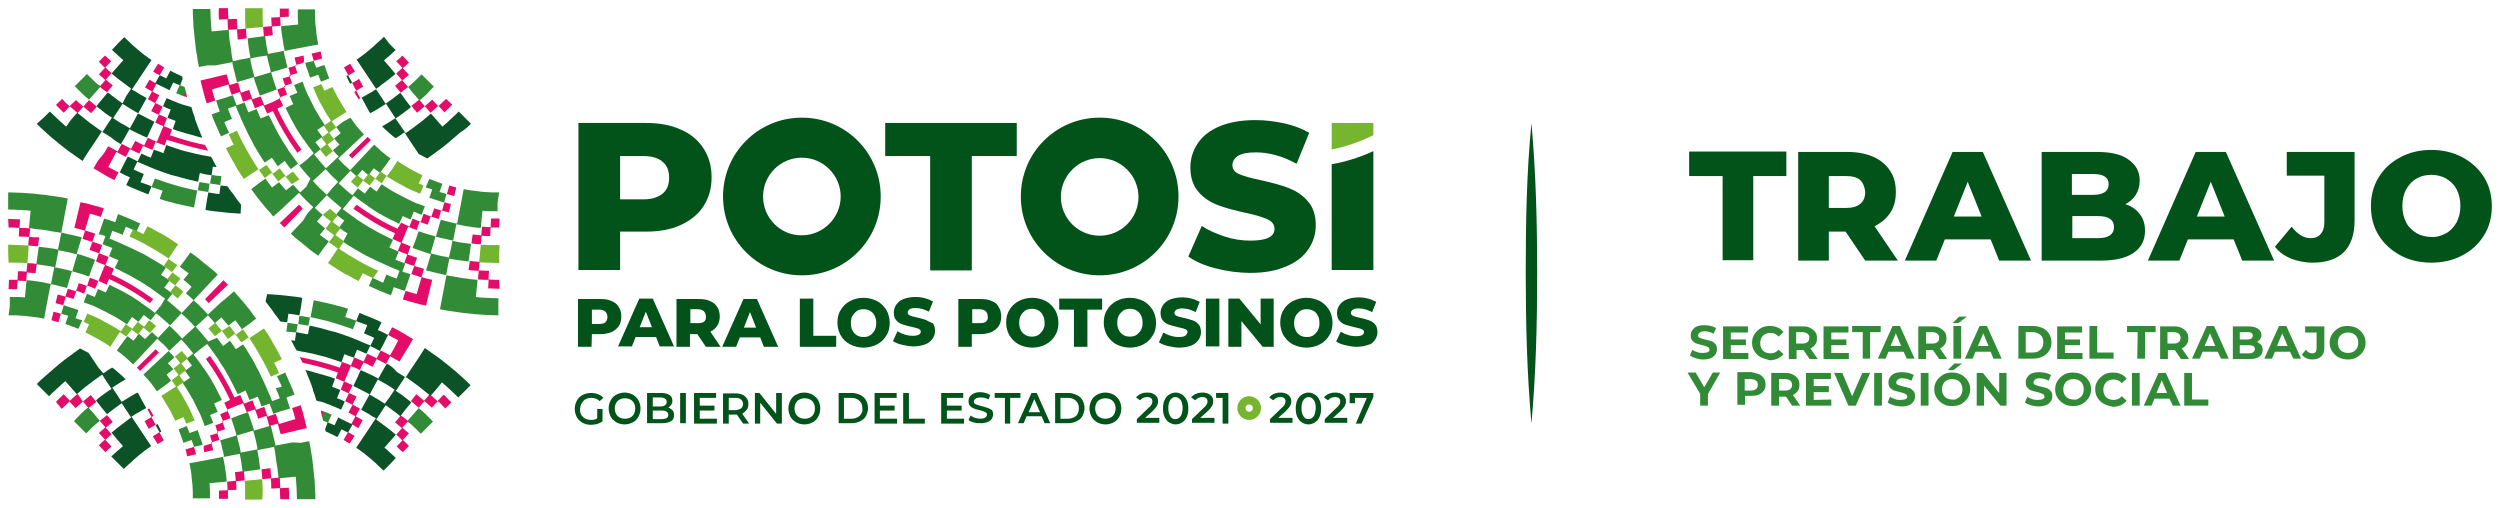 <?xml version="1.0" encoding="UTF-8"?>
<svg id="Layer_1" data-name="Layer 1" xmlns="http://www.w3.org/2000/svg" viewBox="0 0 612 124.3">
  <defs>
    <style>
      .cls-1 {
        fill: #015319;
      }

      .cls-2 {
        fill: #328b36;
      }

      .cls-3 {
        fill: #318b36;
      }

      .cls-4 {
        fill: #e30d69;
      }

      .cls-5 {
        fill: #0b5327;
      }

      .cls-6 {
        fill: #74b52f;
      }

      .cls-7 {
        fill: #75b62e;
      }
    </style>
  </defs>
  <g id="Logo">
    <g>
      <g>
        <path class="cls-2" d="m76.8,14.9h0l-2.1.5h0c.2.6.3,1.2.6,1.8h0c.2.6.4,1.2.6,1.8h0l2-.7h0c.2.5.4,1.1.7,1.7h0l2-.8h0c-.2-.5-.4-1.1-.6-1.6h0c-.2-.5-.4-1.1-.6-1.7h0l-2,.7c-.2-.6-.4-1.2-.6-1.7Z"/>
        <path class="cls-2" d="m105.8,46.4l-.7,2h0c.6.2,1.1.4,1.8.6h0c.7.2,1.2.4,1.8.6h0l.6-2.1h0c-.5-.2-1.1-.3-1.7-.5l.7-2h0c-.6-.2-1.1-.4-1.6-.6h0c-.5-.2-1.1-.4-1.6-.6h0l-.9,2.1h0c.5.1,1.1.3,1.6.5Z"/>
        <path class="cls-2" d="m98.5,66.5l.7-2h0c-.8-.3-1.6-.6-2.4-.9l.8-2h0q-.1,0-.2-.1c-.1,0-.2-.1-.2-.1-.6-.2-1.1-.5-1.9-.8l.9-1.9h0c-.8-.4-1.5-.7-2.2-1.1h0c-.7-.3-1.4-.7-2.1-1.1h0c-.7-.4-1.4-.8-2.1-1.2h0c-.7-.4-1.4-.9-2-1.3h-.1s-.1,0-.1-.1c-.5-.4-1.1-.8-1.8-1.3h0c-.7-.5-1.3-1-1.9-1.4l1.3-1.6h0l.1-.1h0l1.3-1.6c.5.4,1.1.9,1.7,1.3h0c.6.4,1.1.8,1.6,1.1,0,0,.1,0,.1.1,0,0,.1,0,.1.1h0c.6.4,1.2.8,1.8,1.2h0c.6.4,1.2.7,1.9,1.1h0c.7.4,1.3.7,1.9,1h0c.6.3,1.3.6,2,1h0l.9-1.9c.6.3,1.1.5,1.6.7.1,0,.1.1.2.1,0,0,.1,0,.1.1h0l.8-2c.6.3,1.3.5,1.9.8h0l.8-2.1h0c-.6-.2-1.2-.5-1.9-.7h-.1c-.1,0-.1-.1-.2-.1-.4-.2-.9-.4-1.5-.7h0l-1.8-.9h0c-.5-.3-1.1-.6-1.7-.9h0c-.6-.3-1.2-.7-1.7-1h0c-.6-.4-1.1-.7-1.7-1.1h0l-1.2,1.8h0s-.1,0-.1-.1c-.5-.3-1-.7-1.5-1.1h0l-1.3,1.7c-.6-.5-1.2-.9-1.7-1.3h0l-1.3,1.7c-.6-.4-1.1-.9-1.7-1.4h0c-.6-.5-1.1-1-1.7-1.5l1.4-1.5h0l1.5-1.6c.5.5,1,.9,1.5,1.4h0l1.4-1.6c.5.4,1,.9,1.5,1.3h0l1.3-1.7h0c.5.4,1,.7,1.5,1.1h0l1.3-1.7h0l1.3-1.8h0c-.5-.4-1-.7-1.4-1.1h0c-.4-.3-.9-.7-1.3-1.1h0c-.4-.4-.9-.8-1.3-1.2h0l-1.5,1.6h0l-1.4,1.5h0l-1.5,1.6h0l-1.5,1.6c-.5-.5-1-1-1.5-1.4h0c-.4-.4-.9-.9-1.4-1.5l1.6-1.5h0l1.6-1.5h0l1.6-1.5h0l1.5-1.4h0c-.4-.4-.8-.9-1.2-1.3h0c-.4-.5-.8-.9-1.1-1.4h0c-.3-.4-.7-.9-1-1.4h0l-1.8,1h0l-1.7,1.3h0c.4.5.8,1,1.1,1.5l-1.6,1.3h0c.4.5.8,1,1.3,1.5l-1.6,1.4h0c.4.5.9,1,1.4,1.5l-1.6,1.5h0l-1.5,1.4c-.5-.6-1-1.1-1.5-1.7h0c-.5-.6-1-1.2-1.4-1.7l1.6-1.3h0c-.4-.5-.8-1.1-1.3-1.7l1.7-1.3h0c-.4-.6-.8-1.1-1.1-1.5,0,0,0-.1-.1-.1v-.1l1.8-1.2h0c-.4-.6-.7-1.1-1.1-1.7h0c-.3-.6-.7-1.1-1-1.7h0c-.4-.6-.7-1.2-.9-1.7h0c-.3-.6-.6-1.2-.9-1.8h0c-.3-.6-.5-1-.7-1.5,0-.1-.1-.1-.1-.2v-.1h0c-.3-.6-.5-1.3-.7-1.9h0l-2.1.8h0c.2.6.5,1.3.8,1.9l-1.9.8h0q0,.1.1.2c0,.1.1.1.1.2.2.5.4,1,.7,1.6l-1.9.9h0c.3.7.7,1.4,1,2h0c.3.6.6,1.2,1,1.9h0c.4.7.7,1.3,1.1,1.9h0c.4.6.8,1.2,1.2,1.8h0s0,.1.1.1c0,0,0,.1.1.1.3.5.7,1,1.1,1.6h0c.5.6.9,1.2,1.3,1.7l-1.8,1.7h0l-1.7,1.3c-.5-.6-.9-1.2-1.4-1.9h0c-.5-.7-.9-1.2-1.3-1.8l-.1-.1v-.1h0c-.4-.7-.9-1.4-1.3-2h0c-.4-.7-.8-1.4-1.2-2.1h0c-.4-.8-.8-1.5-1.1-2.1h0c-.3-.7-.7-1.4-1.1-2.2h0l-2,.8c-.3-.7-.6-1.3-.8-1.9,0-.1-.1-.2-.1-.2q0-.1-.1-.2h0l-2,.8c-.3-.8-.7-1.6-.9-2.4h0l-2,.7c-.3-.8-.6-1.6-.9-2.5h0l-2,.7h-.1l-2,.6h0c.3,1,.6,1.8.9,2.7h0l-2,.7h0c.3.9.7,1.8,1.1,2.7h0c.4.9.8,1.8,1.2,2.7h0l2-.9h0c-.4-.8-.7-1.5-1-2.1,0-.1-.1-.2-.1-.3s0-.1-.1-.2l1.9-.8h0c-.4-.9-.7-1.7-1-2.5l1.9-.7c.3.8.6,1.6,1,2.4h0c0,.1.1.1.1.2s.1.2.1.3c.3.6.5,1.2.9,2h0c.4.9.8,1.6,1.1,2.3h0c.4.7.8,1.5,1.2,2.3h0c.4.8.9,1.5,1.3,2.2h0c.5.8.9,1.5,1.4,2.2h0l1.8-1.2v.1l.1.1c.4.6.8,1.2,1.3,1.9h0l1.7-1.3c.5.7,1,1.4,1.5,2h0l1.7-1.3c.5.6,1,1.2,1.5,1.8h0c.5.6,1,1.2,1.6,1.8l-1,2h0l-1.5,1.4c-.6-.6-1.2-1.3-1.7-1.9h0l-1.8,1.4c-.6-.7-1.2-1.4-1.7-2h0l-1.7,1.3c-.5-.7-1.1-1.4-1.6-2.2h0l-1.8,1.3h0l-1.7,1.3h0c.6.8,1.2,1.6,1.7,2.3h0c.6.7,1.2,1.5,1.8,2.2h0c.6.7,1.3,1.4,1.9,2.2h0l1.6-1.4h0l1.6-1.5h0l1.5-1.4h0l1.6-1.5c.6.7,1.2,1.3,1.7,1.8h0c.5.5,1.1,1.1,1.8,1.7l-1.4,1.5h0l-1.1,1.8h0l-1.5,1.6h0l-1.5,1.6h0c.7.7,1.4,1.3,2.2,1.9h0c.8.6,1.5,1.2,2.2,1.8h0c.7.6,1.5,1.1,2.3,1.7h0l1.3-1.8h0l1.3-1.7h0c-.8-.6-1.5-1.1-2.2-1.6l1.3-1.6h0c-.7-.5-1.3-1.1-2-1.7l1.4-1.6h0c-.6-.5-1.3-1.1-1.9-1.7l1.4-1.5h0l1.5-1.6c.6.5,1.2,1.1,1.8,1.6h0c.6.5,1.2,1,1.8,1.5l-1.3,1.6h0c.6.5,1.3,1,2,1.5h0l-1.3,1.7h0c.7.5,1.3,1,1.9,1.3l.1.1h.1l-1.1,2.1h0c.7.5,1.5,1,2.2,1.4h0c.7.4,1.5.9,2.2,1.3h0c.8.5,1.6.9,2.3,1.2h0c.7.4,1.5.7,2.3,1.1h0c.8.4,1.4.6,2,.9.1,0,.2.1.2.1.1,0,.1.1.2.1h0c.8.3,1.6.7,2.4,1l-.7,1.9c-.8-.3-1.7-.6-2.5-1h0l-.8,2q-.1,0-.2-.1c-.1,0-.2-.1-.3-.1-.7-.3-1.3-.6-2.1-1h0l-.9,2h0c.9.4,1.8.8,2.7,1.2h0c.9.4,1.8.7,2.7,1.1h0l.7-2h0c.8.3,1.7.6,2.7.9h0l.7-2h0l.7-2.1h0c-.4-.1-1.2-.3-2-.6Zm-20.2-20.4h0c-.6-.6-1.1-1.1-1.7-1.8l1.5-1.4h0l1.6-1.5c.5.6,1,1.1,1.5,1.6h0c.5.5,1,1,1.6,1.5l-1.5,1.6h0l-1.3,1.6c-.6-.6-1.2-1.1-1.7-1.6Z"/>
        <path class="cls-2" d="m52.7,16h0l2.2-.4h0l2-.4v.3c.1.6.3,1.3.5,2.1h0c.2.9.4,1.7.6,2.5h0l2.1-.6h0l2-.6c.2.7.4,1.4.7,2.2h0c.3.8.5,1.5.8,2.3h0l2-.7h0l2.1-.8h0c-.2-.7-.5-1.4-.7-2.1h0c-.2-.8-.5-1.5-.6-2.1l2-.6h0l2-.6h0c-.2-.6-.4-1.3-.5-2h0c-.2-.6-.3-1.2-.4-1.7v-.3l2-.4h0l2.1-.4h0l2.1-.4h0l2.2-.4h0c-.1-.6-.2-1.2-.3-1.7h0c-.1-.6-.2-1.1-.2-1.7h0c-.1-.6-.1-1.2-.2-1.7h0c0-.5-.1-1.1-.1-1.7h0v-1.8h-4.2v1.9h0c0,.7.1,1.3.1,1.8h0l-2,.2h0l-2.2.2h0c0,.6.1,1.3.2,2h0c.1.7.2,1.4.3,2h0c.1.6.2,1.3.4,2l-2,.4-2.1.4c-.1-.7-.3-1.5-.4-2.2h0c-.1-.7-.2-1.5-.3-2.2h0l-2.1.3h0l-2.2.3h0c.1.8.2,1.6.3,2.4h0c.1.8.3,1.5.4,2.3l-2,.4h-.1l-2.2.5c-.2-.8-.3-1.7-.4-2.5h0c-.1-.8-.2-1.7-.4-2.6h0c-.1-.9-.2-1.8-.2-2.6h0l-2.1.2h0l-2.1.2c-.1-.8-.1-1.7-.2-2.7h0c0-1-.1-1.9-.1-2.8h-4.3c0,.9,0,1.8.1,2.9h0c0,1,.1,2,.2,2.8h0c.1.9.2,1.8.3,2.8h0c.1,1,.2,1.9.4,2.8h0c.1.9.3,1.9.5,2.9h0l2.1-.4h1.9Zm12.7-2.4v.2c.1.5.2,1.1.4,1.8h0c.2.7.4,1.4.5,2.1l-2,.6h0l-2,.6c-.2-.7-.4-1.5-.6-2.3h0c-.2-.8-.3-1.4-.4-2v-.3l2-.4h0l2.1-.3q0-.1,0,0Z"/>
        <path class="cls-2" d="m122.2,47.1h-1.8c-.6,0-1.2-.1-1.7-.1h0c-.5,0-1.1-.1-1.8-.2h0c-.6-.1-1.2-.1-1.7-.2h0c-.6-.1-1.2-.2-1.7-.3h0l-.4,2.2h0l-.4,2.1h0l-.4,2.1h0l-.4,2h-.3c-.5-.1-1.1-.2-1.7-.4h0c-.7-.2-1.4-.3-2-.5h0l-.6,2.1h0l-.6,2c-.7-.2-1.4-.4-2.1-.6h0c-.8-.2-1.4-.5-2.1-.7h0l-.7,2h0l-.8,2.1h0c.7.3,1.5.5,2.3.8h0c.8.3,1.5.5,2.2.7l-.6,2h0l-.6,2h0c.8.2,1.6.4,2.5.6h0c.8.2,1.5.3,2.1.5h.4l-.4,2.1h0l-.4,2.1h0l-.4,2.1-.4,2.1h0c1,.2,1.9.4,2.9.5h0c.9.1,1.9.3,2.8.4h0c1,.1,1.9.2,2.8.3h0c.9.1,1.8.1,2.8.2h0c1.1,0,2,.1,2.9.1h.1v-2.1h0v-2.1h0c-.8,0-1.7,0-2.8-.1h0c-1,0-1.9-.1-2.7-.2l.2-2.1h0l.2-2.1h0c-.8-.1-1.6-.1-2.6-.3h0c-.9-.1-1.8-.2-2.6-.4h0c-.8-.1-1.7-.3-2.5-.4l.4-2.1h0l.4-2c.8.2,1.6.3,2.3.4h0c.8.1,1.6.2,2.4.3h0l.3-2.1h0l.3-2.2h0c-.8-.1-1.5-.2-2.2-.3h0c-.7-.1-1.4-.2-2.2-.4l.4-2h0l.4-2.1c.7.1,1.3.2,2,.4h0c.6.1,1.3.2,2,.3h0c.7.1,1.4.2,2,.2h0l.2-2.2h0l.2-2c.6,0,1.2.1,1.8.1h1.9v-2.1h0l.4-2.5h0Zm-12.3,15.9h-.2c-.6-.1-1.2-.3-2-.4h0c-.8-.2-1.6-.4-2.3-.6l.6-2h0l.6-2.1c.7.2,1.4.4,2.1.5h0c.7.2,1.3.3,1.8.4h.3l-.4,2h0l-.5,2.2c.1,0,0,0,0,0Z"/>
      </g>
      <g>
        <path class="cls-6" d="m79.8,38.4l1.7-1.4h0c-.5-.5-.9-1.1-1.3-1.6l1.6-1.3h0c-.4-.5-.8-1-1.2-1.6l1.7-1.3h0c-.4-.5-.7-1-1-1.4,0,0,0-.1-.1-.1h0l1.7-1.1h0l1.9-1.2h0c-.3-.5-.6-1-.9-1.5h0c-.3-.5-.6-1-.9-1.5h0c-.3-.5-.6-1-.8-1.5h0c-.3-.5-.5-1-.8-1.6h0l-2,.9c-.2-.5-.4-.9-.6-1.3q0-.1-.1-.2s0-.1-.1-.1h0l-2,.8h0s0,.1.1.1q0,.1.1.2c.2.4.4.9.6,1.4h0c.3.6.5,1.2.8,1.7h0c.3.5.5,1,.9,1.6h0c.3.6.6,1.1.9,1.6h0c.3.5.7,1,1,1.6l-1.8,1.2.1.1s0,.1.1.1c.3.4.6.9,1,1.4l-1.7,1.3h0c.4.6.8,1.1,1.2,1.6l-1.6,1.3h0c.5.6,1,1.2,1.5,1.8h0Z"/>
        <path class="cls-6" d="m122.3,60h-2.3c-.8,0-1.6-.1-2.3-.1h0l-.2,2.1h0l-.2,2.2h0c.8.1,1.5.1,2.4.1h0c.9,0,1.7.1,2.4.1h.1v-2.1h0l.1-2.3h0Z"/>
        <path class="cls-6" d="m60,4.6h0c0,.9.1,1.6.1,2.4h0l2.1-.2h0l2.2-.2h0c-.1-.7-.1-1.4-.1-2.3h0v-2.3h-4.3v2.6h0Z"/>
        <path class="cls-6" d="m104,45.6q-.1,0-.2-.1c-.4-.2-.8-.4-1.3-.6l.9-2h0c-.6-.3-1.1-.5-1.6-.8h0c-.5-.3-1-.5-1.5-.8h0c-.5-.3-1-.6-1.5-.9h0c-.5-.3-1-.6-1.5-1h0l-1.2,1.9h0l-1.3,1.7h-.2c-.4-.3-.9-.6-1.4-1h0l-1.3,1.7c-.6-.4-1.1-.8-1.6-1.2h0l-1.3,1.6c-.5-.4-1-.8-1.6-1.3h0l-1.5,1.7h0c.6.5,1.1,1,1.7,1.4h0l1.3-1.7c.5.4,1.1.8,1.6,1.2h0l1.3-1.7c.5.4,1,.7,1.4,1,0,0,.1,0,.1.1l.1.1,1.2-1.8c.5.3,1,.7,1.6,1h0c.5.3,1,.6,1.6.9h0c.6.3,1.1.6,1.6.9h0c.5.3,1.1.5,1.7.8h0c.5.2,1,.4,1.4.6q.1,0,.2.1s.1,0,.1.1h0l.9-2.1h0q.4.2.3.2Z"/>
        <path class="cls-6" d="m92.6,66.3c-.9-.4-1.7-.8-2.5-1.2h0c-.8-.4-1.6-.8-2.4-1.3h0c-.8-.5-1.6-.9-2.4-1.4h0c-.8-.5-1.5-1-2.3-1.5l1.2-1.8h0l-.1-.1-.1-.1c-.6-.4-1.2-.8-1.9-1.4l1.3-1.7h0c-.7-.5-1.4-1-2-1.5l1.3-1.6h0c-.6-.5-1.3-1-1.9-1.6h0l-1.8,1.5h0c.7.6,1.3,1.1,2,1.6l-1.3,1.8h0c.7.5,1.3,1,2.1,1.6l-1.3,1.7h0c.7.5,1.4,1,2,1.4l.1.1h.1l-1.2,1.8h0l-1.2,1.8h0c.8.5,1.6,1.1,2.4,1.6h0c.8.5,1.6,1,2.5,1.4h0c.9.5,1.7,1,2.6,1.4h0l1-1.9h0c.8.4,1.6.8,2.5,1.2h0l1.3-1.8h0Z"/>
        <path class="cls-6" d="m73.3,43.9c-.6-.7-1.1-1.3-1.6-1.9h0l-1.7,1.2c-.5-.6-1-1.3-1.5-2h0l-1.7,1.3c-.5-.7-1-1.3-1.4-1.9l-.1-.1s0-.1-.1-.1h0l-1.8,1.2c-.5-.7-1-1.5-1.5-2.3h0c-.5-.8-.9-1.6-1.4-2.4h0c-.5-.9-.9-1.7-1.3-2.4h0c-.4-.8-.8-1.6-1.2-2.5h0l-2,.9h0c.4.9.8,1.8,1.2,2.5h0l-1.9.9h0c.4.8.9,1.6,1.4,2.6h0c.5.8,1,1.7,1.4,2.5h0c.5.8,1,1.6,1.6,2.4h0l1.8-1.2h0l1.8-1.2v.1l.1.1c.4.6.9,1.3,1.4,2h0l1.7-1.3c.6.8,1.1,1.5,1.6,2.1h0l1.7-1.3c.5.6,1.1,1.3,1.6,2h0l1.9-1.2h0Z"/>
      </g>
      <g>
        <path class="cls-4" d="m64.4,6.6c.1.7.1,1.5.2,2.3h0l2.2-.3h0c-.1-.8-.2-1.5-.2-2.1l2.1-.2h0c0-.6-.1-1.3-.1-2.1l2.1-.1h0v-2h-2.2v2.1l-2.1.1h0c0,.8.1,1.5.1,2.1l-2.1.2h0Z"/>
        <path class="cls-4" d="m110,45.4h0l-.6,2.1h0c.6.2,1.1.3,1.8.5h0l.5-2.1h0c-.6-.2-1.2-.3-1.7-.5Z"/>
        <path class="cls-4" d="m53.6,4.8l2.1-.1c0,.9.1,1.8.1,2.6h0l2.2-.1c.1.8.1,1.6.2,2.5h0l2.2-.3h0c-.1-.9-.2-1.7-.2-2.4h0l-2.1.2c-.1-.9-.1-1.7-.1-2.6h0l-2.1.1c0-1-.1-1.8-.1-2.6v-.1h-2.2c-.1.9-.1,1.8,0,2.8h0Z"/>
        <path class="cls-4" d="m78.5,12.6h0l-2.2.5h0c.2.6.3,1.2.5,1.8h0l2.1-.6h0c-.2-.5-.3-1.1-.4-1.7Z"/>
        <path class="cls-4" d="m108.8,49.5h0l-.6,2.1c-.6-.2-1.2-.4-1.9-.6h0l-.7,2c-.7-.2-1.3-.4-1.9-.7h0l-.7,2c-.6-.2-1.3-.5-2-.8h0l-.8,2s-.1,0-.1-.1c-.1,0-.1-.1-.2-.1-.5-.2-1.1-.5-1.7-.8h0l-.9,1.5c-3.5-1.6-6.9-3.6-10-5.9h0l-.8,1h0c3.2,2.3,6.6,4.4,10.2,6l-.6,1.4h0c.7.3,1.3.6,1.8.8.1,0,.2.1.2.1h.1l-.8,2h0c.8.3,1.6.6,2.3.9l-.7,2h0c.8.3,1.6.6,2.4.8l-.7,2h0c.9.3,1.7.5,2.5.8l-.6,2h0l-.6,2.1c-.8-.2-1.7-.5-2.7-.8h0l-.7,2.1h0c1,.3,1.9.6,2.8.8h0c.9.3,1.8.5,2.9.7h0l.5-2.1h0l.5-2.1h0l.5-2.1h0c-.9-.2-1.8-.4-2.6-.7l.6-2h0c-.8-.2-1.6-.5-2.4-.7l.7-2h0c-.8-.3-1.6-.5-2.3-.8l.7-2h0c-.7-.3-1.4-.6-2.2-.9l.8-1.9h0l.8-2c.7.3,1.4.6,2.1.8h0l.7-2c.6.2,1.3.5,2,.7h0l.7-2c.7.2,1.4.4,2,.6h0l.6-2.1c.6.2,1.2.3,1.9.5h0l.5-2.1h0c-.4,0-1-.2-1.6-.4Z"/>
        <path class="cls-4" d="m74.3,13.6h0l-2.2.5h0c.2.7.3,1.3.5,1.9l-2,.6h0c.2.6.4,1.3.6,2l-2,.6h0c.2.7.5,1.4.7,2l-2,.7h0c.2.7.5,1.4.8,2.1l-2,1h0l-2,.8c-.3-.8-.6-1.5-.9-2.2h0l-2,.7c-.3-.7-.5-1.5-.8-2.3h0l-2,.7c-.3-.9-.5-1.7-.7-2.5h0l-2.1.6c-.2-.8-.4-1.6-.7-2.6h0l-2.2.5h0l-2,.5h0l-2.2.5h0c.2,1,.5,1.9.7,2.8h0c.2.9.5,1.8.8,2.8h0l2.1-.7h0c-.3-1-.6-1.8-.8-2.7l2-.6h0l2-.6c.2.8.5,1.6.8,2.5h0l2-.7c.3.9.6,1.7.8,2.4h0l2-.7c.3.7.6,1.5.9,2.3h0l2-.8s0,.1.1.1c0,.1.1.2.1.2.2.5.5,1.1.8,1.8h0l1.4-.6c1.7,3.6,3.7,7,6,10.2h0l1-.8h0c-2.3-3.1-4.3-6.5-5.9-10l1.4-.7h0c-.3-.6-.5-1.2-.8-1.7,0-.1-.1-.1-.1-.2v-.1l1.9-.8h0c-.3-.7-.5-1.3-.8-2l2-.7h0c-.2-.6-.4-1.3-.7-1.9l2-.6h0c-.2-.7-.4-1.3-.6-1.9l2-.6h0c.4-.5.2-1.1.1-1.8Z"/>
        <path class="cls-4" d="m122.2,68.5c-.8,0-1.6,0-2.6-.1l.1-2.1h0c-.9,0-1.7-.1-2.5-.1l.2-2.1h0c-.8-.1-1.6-.1-2.4-.2h0l-.3,2.2h0c.9.1,1.7.2,2.5.2l-.2,2.1h0c.8.1,1.6.1,2.6.1l-.1,2.1h0c1,0,1.9.1,2.7.1h.1l-.1-2.2h0Z"/>
        <path class="cls-4" d="m122.3,53.5h-2.1l-.1,2.1c-.7,0-1.4-.1-2.1-.1h0l-.2,2.1c-.7-.1-1.4-.1-2.1-.2h0l-.3,2.2h0c.8.1,1.6.2,2.3.2h0l.2-2.1c.7.1,1.4.1,2.1.1h0l.1-2.1h2.1l.1-2.2h0Z"/>
        <path class="cls-4" d="m90.8,34.3h0c-.3-.3-.5-.5-.8-.8h0l-4.6,4.5h0c.3.3.6.6.8.8h0l4.6-4.5h0Z"/>
        <path class="cls-4" d="m73.2,50.1h0l-4.7,4.5h0c.4.4.7.7,1.1,1.1h0l4.5-4.6h0c-.2-.3-.5-.7-.9-1Z"/>
      </g>
      <g>
        <path class="cls-2" d="m106.2,21.2l-1.5-1.5h0l-1.5-1.5h0c-.5.5-1,1-1.6,1.6h0c-.6.5-1.1,1-1.7,1.5h0l1.4,1.7h0l1.4,1.6h0c.6-.5,1.2-1,1.8-1.6h0c.6-.7,1.2-1.2,1.7-1.8h0Z"/>
        <path class="cls-2" d="m51.8,42.8h0l-.4,2.2c-.9-.1-1.6-.3-2.3-.4h-.3l-.4,2.1c-.9-.2-1.8-.4-2.6-.6h0c-.9-.2-1.8-.4-2.7-.7h0c-.9-.3-1.8-.5-2.6-.8h0c-.8-.3-1.7-.6-2.6-.9h0l-.8,2.1h0c.9.3,1.8.6,2.7.9l-.7,2h0c.9.3,1.8.6,2.8.8h0c.9.3,1.9.5,2.8.7h0c.9.2,1.9.4,2.8.6h0l.4-2.2.4-2h.3c.7.1,1.5.3,2.4.4h0l.3-2.1c.9.1,1.8.3,2.6.4h0l.3-2.2h0c-.7,0-1.5-.1-2.4-.3Z"/>
        <path class="cls-2" d="m22.9,19.7h0c-.6-.6-1.2-1.1-1.6-1.6h0l-1.5,1.5h0l-1.5,1.5h0l1.7,1.7h0c.6.6,1.2,1.1,1.8,1.6h0l1.4-1.6h0l1.5-1.7h0c-.7-.3-1.2-.8-1.8-1.4Z"/>
        <path class="cls-2" d="m43.4,22.9c.1,0,.1.1.2.1.4.2.9.4,1.5.6h0l.4-1.1h0c-.1-.4-.2-.8-.3-1.2h0c-.3-.1-.5-.2-.8-.3-.1,0-.1-.1-.2-.1l-.2-.1-.9,2.1h.3Z"/>
      </g>
      <g>
        <path class="cls-4" d="m50.9,36.9h0c-.2-.5-.4-.9-.7-1.4h0c-2.9-.6-5.8-1.4-8.6-2.4l.5-1.4h0c-.7-.3-1.2-.5-1.7-.7-.1,0-.1-.1-.2-.1h-.1l.8-2h0c-.7-.3-1.3-.6-2-.9l.9-1.9h0l-1.8-.9,1-1.9h0c-.6-.3-1.2-.6-1.7-.9l1-1.9h0c-.5-.3-1.1-.6-1.7-1h0l-1.1,1.9h0c.6.4,1.2.7,1.7,1l-1,1.9h0c.6.3,1.2.6,1.8,1l-1,1.9h0c.7.3,1.3.7,1.9.9l-.9,1.9h0c.6.3,1.3.6,2,.9l-.8,1.9h0l-.8,1.9c-.8-.3-1.5-.6-2.2-1h0l-.9,1.9c-.7-.3-1.4-.7-2.2-1.1h0l-1,1.9c-.8-.4-1.6-.8-2.3-1.2h0l-1,1.9c-.7-.4-1.5-.9-2.3-1.3h0l-1.1,1.8h0l-1.4,1.7h0l-1.1,1.9h0c.9.5,1.7,1,2.5,1.5h0c.8.5,1.6.9,2.6,1.4h0l1-1.9h0c-.9-.5-1.7-.9-2.5-1.3l1-1.9h0l1-1.8c.7.4,1.5.8,2.3,1.2h0l1-1.9c.8.4,1.6.8,2.3,1.1h0l.9-1.9c.7.3,1.5.7,2.3,1h0l.8-2s.1,0,.1.1c.1,0,.1.1.2.1.6.2,1.2.5,1.9.7h0l.5-1.4c3.5,1.1,6.7,2,10.1,2.7h0Z"/>
        <path class="cls-4" d="m25.7,16.6l-1.5,1.6h0c.6.5,1.1,1,1.6,1.4l-1.4,1.6h0c.5.5,1.1.9,1.8,1.4h0l1.4-1.7h0c-.6-.5-1.1-.9-1.7-1.4l1.4-1.6h0c-.5-.4-1-.9-1.5-1.4l1.4-1.5h0c-.5-.5-1-1-1.5-1.4h0l-1.5,1.5h0c.5.5.9,1,1.5,1.5Z"/>
        <path class="cls-4" d="m39.1,18.4h0l1.1-1.9h0c-.5-.3-1-.6-1.5-.9h0l-1.2,1.9h0c.5.4,1.1.7,1.6.9Z"/>
        <path class="cls-4" d="m23.7,26.1h0c-.7-.6-1.3-1.1-1.9-1.6h0l-1.4,1.6c-.6-.5-1.2-1-1.8-1.6h0l-1.6,1.5c-.7-.6-1.3-1.2-1.8-1.8h0l-1.5,1.5h0c.6.6,1.2,1.2,1.9,1.9h0l1.5-1.6c.7.6,1.3,1.2,1.9,1.7h0l1.4-1.6c.6.5,1.2,1,1.9,1.6h0l1.4-1.6h0Z"/>
        <path class="cls-4" d="m45.8,23.8h0c-.1-.5-.2-.9-.3-1.4v-.2l-.5,1.3h0c.3.2.6.2.8.3Z"/>
      </g>
      <g>
        <path class="cls-4" d="m86.9,17.5l-1.2-1.9h0c-.5.3-1,.6-1.5.9h0l1.1,2h0c.4-.3,1-.6,1.6-1h0Z"/>
        <path class="cls-4" d="m87.9,19.3c-.6.4-1.1.7-1.7,1h0l1,1.9c-.1.1-.2.1-.3.2l-.2.1h0c.3.6.7,1.2,1.1,1.8h0l.2-.1c.1,0,.2-.1.2-.1h0l-1-1.9c.5-.3,1.1-.6,1.7-1h0l-1-1.9h0Z"/>
        <path class="cls-4" d="m109.2,24.2h0c-.6.6-1.2,1.1-1.9,1.8l-1.5-1.6h0c-.6.6-1.3,1.1-1.8,1.6l-1.4-1.6h0c-.6.5-1.2,1-1.9,1.5h0l1.4,1.7h0c.7-.6,1.3-1.1,1.9-1.6l1.4,1.6h0c.6-.5,1.2-1.1,1.9-1.7l1.5,1.6h0c.7-.7,1.4-1.3,1.9-1.9h0l-1.5-1.4Z"/>
        <path class="cls-4" d="m98.5,13.6h0c-.5.5-.9.9-1.5,1.4h0l1.5,1.6c-.5.5-1,.9-1.5,1.4h0l1.4,1.6c-.5.4-1.1.9-1.7,1.4h0l1.4,1.7h0c.6-.5,1.2-1,1.8-1.4h0l-1.4-1.6c.5-.4,1-.9,1.6-1.4h0l-1.5-1.6c.6-.5,1.1-1,1.5-1.4h0l-1.6-1.7h0Z"/>
      </g>
      <g>
        <path class="cls-5" d="m85.2,18.4c-.1,0-.1.1-.2.1l-.2.1h0c.3.7.6,1.3.9,1.9h0l.2-.1c.1-.1.2-.1.3-.2h0l-1-1.8h0Z"/>
        <path class="cls-5" d="m115.3,30.3l-1.5-1.5h0l-1.5-1.5h0c-.6.6-1.2,1.2-2,1.9h0c-.7.7-1.4,1.3-2,1.8l-1.4-1.6h0l-1.4-1.6h0c-.6.5-1.3,1.1-2,1.7h0c-.7.5-1.4,1.1-2.1,1.6h0c-.7.5-1.4,1-2.1,1.5l-1.3-1.9h0l-1.2-1.7c.7-.4,1.3-.9,1.9-1.3h0c.6-.5,1.3-.9,1.9-1.5h0l-1.3-1.7h0l-1.3-1.8h0c-.6.5-1.2.9-1.8,1.4h0c-.6.4-1.2.9-1.8,1.3l-1.1-1.7h0l-1.3-1.9c.6-.4,1.1-.8,1.6-1.2h0c.5-.4,1.1-.8,1.6-1.2h0c.6-.5,1.1-.9,1.6-1.3h0l-1.4-1.7h0l-1.4-1.6c.4-.4.9-.8,1.4-1.2h0c.5-.5,1-.9,1.4-1.3h.1l-1.5-1.5h0l-1.4-1.8h0c-.4.4-.8.8-1.3,1.2h0c-.5.4-.9.8-1.3,1.2h0c-.4.4-.9.7-1.3,1.1h0c-.5.4-.9.7-1.4,1.1h0c-.5.3-.9.7-1.4,1h0l1.2,1.8h0l1.2,1.8h0l1.2,1.8h0l1.2,1.8-.1.1c-.1,0-.1.1-.2.1-.4.3-.9.6-1.5.9h0c-.6.4-1.2.7-1.8,1h0l1.1,2h0l.8,1.5c.1.1.1.2.2.2l.1.1h0c.6-.3,1.2-.7,1.9-1.1h0c.6-.4,1.1-.7,1.6-1,.1,0,.1-.1.2-.1,0,0,.1,0,.1-.1l1.1,1.7h0l1.2,1.8-.1.1c-.1,0-.1.1-.2.1-.5.3-1,.7-1.7,1.1h0c-.4.2-.8.5-1.2.7h-.1c.5.5,1,1,1.6,1.5h0c.6.5,1.1,1,1.7,1.4h.1c.7-.4,1.3-.8,1.8-1.2.1,0,.1-.1.2-.1,0,0,.1,0,.1-.1l1.1,1.7h0l1.2,1.8h0l1.2,1.8h0c.7.4,1.4.7,2.1,1.1h0c.5-.4,1-.7,1.4-1h0c.7-.5,1.5-1.1,2.3-1.7h0c.8-.6,1.5-1.2,2.2-1.8h0c.7-.6,1.4-1.2,2.2-1.9h0c1.3-.8,1.9-1.4,2.6-2.1h0Z"/>
        <path class="cls-5" d="m59,50.1h0c-.6-.8-1.2-1.5-1.7-2.3h0c-.2-.3-.4-.6-.7-.9h0c-.3-.4-.6-.8-.9-1.3h0c-.7-.1-1.2-.1-1.7-.2h0l-.3,2.1c-.9-.1-1.7-.2-2.7-.4h0l-.4,2.2h0l-.3,2.1h0c1,.2,2,.3,2.9.4h0c.9.1,1.9.2,2.8.3h0c.9.1,1.9.1,2.9.2h0l.1-1.8h0l-.1-.1c.3-.2.2-.2.1-.3Z"/>
        <path class="cls-5" d="m29.6,35.3h0l1.1-1.9h0l1-1.8c.6.4,1.3.7,2.1,1.1h0c.8.4,1.5.7,2.2,1h0l.9-2h0l.9-1.9h0c-.6-.3-1.3-.6-2-1h0c-.7-.4-1.4-.7-2-1l1-1.8h0l1.1-2h0c-.6-.3-1.2-.7-1.8-1h0c-.6-.4-1-.7-1.5-.9-.1,0-.1-.1-.2-.1,0,0-.1,0-.1-.1l1.2-1.8h0l1.2-1.8h0l1.2-1.8h0l1.2-1.8h0c-.5-.3-1-.7-1.4-1h0c-.5-.3-.9-.7-1.4-1.1h0c-.5-.4-.9-.7-1.3-1.1h0c-.4-.3-.8-.7-1.3-1.2h0c-.5-.5-.9-.8-1.3-1.2h0l-1.5,1.5h0l-1.5,1.6h0c.4.4.9.8,1.4,1.3h0c.5.4.9.9,1.4,1.2l-1.4,1.6h0l-1.5,1.7h0c.5.4,1,.8,1.6,1.3h0c.5.4,1.1.8,1.6,1.2h0c.5.4,1.1.8,1.6,1.2l-1.2,1.8h0l-.9,1.8c-.6-.4-1.2-.8-1.8-1.3h0c-.6-.4-1.2-.9-1.8-1.4h0l-1.4,1.7h0l-.1.1h0l-1.3,1.6h0c.6.5,1.3,1,1.9,1.5h0c.6.5,1.3.9,1.9,1.3l-1.2,1.8h0l-1.1,1.7c-.7-.5-1.4-1-2.1-1.5h0c-.7-.5-1.4-1-2.1-1.6h0c-.7-.6-1.4-1.1-2-1.6h0l-1.5,1.7h0l-1.2,1.7c-.6-.6-1.3-1.1-2-1.8h0c-.7-.7-1.4-1.3-2-1.9h0l-1.5,1.5h0l-1.7,1.5h0c.6.6,1.3,1.3,2.1,2h0c.8.7,1.5,1.4,2.2,1.9h0c.7.6,1.4,1.2,2.2,1.8h0c.8.6,1.5,1.2,2.3,1.7h0c.8.6,1.6,1.1,2.4,1.7h0l1.2-1.9h0l1.2-1.8h0l1.2-1.8h0l1.1-1.7.1.1c.1,0,.1.1.2.1.5.3,1.1.7,1.8,1.1h0c1.2,1,1.9,1.4,2.6,1.8Zm.5-9.8c.1,0,.1.1.2.1.5.3,1,.6,1.6,1h0c.7.4,1.3.8,1.9,1.1l-1,1.9h0l-1,1.8c-.7-.4-1.3-.8-2.1-1.2h0c-.6-.4-1.2-.7-1.7-1.1-.1,0-.1-.1-.2-.1l-.1-.1,1.2-1.8h0l1.1-1.7c0,.1.1.1.1.1Z"/>
        <path class="cls-5" d="m39.7,21.2h0c.7.3,1.2.6,1.8.9h0l.9-1.9c.5.2,1.1.5,1.7.7h0l.6-1.6h0c0-.2-.1-.4-.1-.6h0c-.5-.2-.9-.4-1.3-.6h0c-.5-.2-1-.5-1.6-.8h0l-1,1.9c-.6-.3-1.1-.6-1.6-.8h0l-1.1,2h0c.5.2,1.1.5,1.7.8Z"/>
        <path class="cls-5" d="m44.4,25.5h0c-.6-.2-1.1-.4-1.5-.6-.1,0-.1-.1-.2-.1h-.1c-.6-.3-1.3-.5-1.8-.8h0l-.9,2h0c.6.3,1.2.6,1.9.8l-.8,2h0q.1,0,.2.1c.1,0,.1.1.2.1.5.2,1,.4,1.6.6h0l-.7,2h0c.8.3,1.4.5,2.1.7h0c.6.2,1.3.4,2.1.6h0c.7.2,1.4.4,2.1.6h0c.3.1.5.1.8.2h.1v-.1c-.2-.4-.4-.8-.5-1.2h0c-.2-.4-.3-.8-.5-1.2h0c-.3-.7-.5-1.4-.8-2.2h0v-.1h0v-.1h0c-.3-.8-.6-1.6-.8-2.5h0l-.2-.1q-.1,0-.2-.1h0c-.8-.2-1.5-.4-2.1-.6Z"/>
        <path class="cls-5" d="m51.8,42.9l.3-2.1h0c.3,0,.6.1.8.1h.1v-.1c-.2-.4-.5-.8-.7-1.3h0c-.2-.4-.4-.7-.6-1.1h0c-.4-.1-.9-.2-1.4-.3h-.2c-.8-.2-1.6-.3-2.4-.5h0c-.8-.2-1.6-.4-2.4-.6h0c-.9-.2-1.6-.5-2.3-.7h0c-.7-.2-1.5-.5-2.3-.8h0l-.7,2c-.7-.3-1.3-.5-1.9-.7-.1,0-.2-.1-.2-.1q-.1,0-.2-.1h0l-.8,2c-.8-.3-1.6-.7-2.3-1h0l-.9,1.9c-.8-.4-1.5-.7-2.4-1.2h0l-1,1.9h0l-1,2h0c.9.5,1.7.9,2.5,1.2h0l-.9,1.9h0c.8.4,1.7.8,2.7,1.2h0c.9.4,1.8.7,2.7,1.1h0l.8-2h0c-.8-.3-1.5-.6-2.2-.8-.1,0-.2-.1-.3-.1s-.1,0-.2-.1l.8-2h0c-.9-.4-1.7-.7-2.5-1.1l.9-1.9c.8.3,1.6.7,2.4,1h0c.1,0,.1.1.2.1s.2.1.2.1c.6.2,1.2.5,2,.8h0c.9.3,1.7.6,2.5.9h0c.8.3,1.6.5,2.5.7h0c.8.2,1.7.5,2.5.7h0c.9.2,1.7.4,2.6.6h0l.4-2.1h.3c.9.3,1.7.4,2.6.5h0Z"/>
      </g>
      <g>
        <path class="cls-2" d="m47.5,109.4h0l2.1-.5h0c-.2-.6-.3-1.2-.6-1.8h0c-.2-.6-.4-1.2-.6-1.8h0l-2,.7h0c-.2-.5-.4-1.1-.7-1.7h0l-2,.8h0c.2.5.4,1.1.6,1.6h0c.2.5.4,1.1.6,1.7h0l2-.7c.2.6.4,1.1.6,1.7Z"/>
        <path class="cls-2" d="m18.5,77.9l.7-2h0c-.6-.2-1.1-.4-1.8-.6h0c-.7-.2-1.2-.4-1.8-.6h0l-.6,2.1h0c.5.2,1.1.3,1.7.5l-.7,2h0c.6.2,1.1.4,1.6.6h0c.5.2,1.1.4,1.6.6h0l.9-2.1h0c-.5-.1-1.1-.3-1.6-.5Z"/>
        <path class="cls-2" d="m25.8,57.8l-.7,2h0c.8.3,1.6.6,2.4.9l-.8,2h0q.1,0,.2.1c.1,0,.2.1.2.1.6.2,1.1.5,1.9.8l-.9,1.9h0c.8.4,1.5.7,2.2,1.1h0c.7.3,1.4.7,2.1,1.1h0c.7.4,1.4.8,2.1,1.2h0c.7.4,1.4.9,2,1.3h.1s.1,0,.1.1c.5.4,1.1.8,1.8,1.3h0c.7.5,1.3,1,1.9,1.4l-1.1,1.9h-.1l-1.3,1.6c-.5-.4-1.1-.9-1.7-1.3h0c-.6-.4-1.1-.8-1.6-1.1,0,0-.1,0-.1-.1,0,0-.1,0-.1-.1h0c-.6-.4-1.2-.8-1.8-1.2h0c-.6-.4-1.2-.7-1.9-1.1h0c-.7-.4-1.3-.7-1.9-1h0c-.6-.3-1.3-.6-2-1h0l-.9,1.9c-.6-.3-1.1-.5-1.6-.7-.1,0-.1-.1-.2-.1,0,0-.1,0-.1-.1h0l-.8,2c-.6-.3-1.3-.5-1.9-.8h0l-.8,2.1h0c.6.2,1.2.5,1.9.7h.1c.1,0,.1.1.2.1.4.2.9.4,1.5.7h0c.6.3,1.2.6,1.8.9h0c.5.3,1.1.6,1.7.9h0c.6.3,1.2.7,1.7,1h0c.6.4,1.1.7,1.7,1.1h0l1.2-1.8h0s.1,0,.1.1c.5.3,1,.7,1.5,1.1h0l1.3-1.7c.6.5,1.2.9,1.7,1.3h0l1.3-1.7c.6.4,1.1.9,1.7,1.4h0c.6.5,1.1,1,1.7,1.5l-1.4,1.5h0l-1.5,1.6c-.5-.5-1-.9-1.5-1.4h0l-1.7,1.7c-.5-.4-1-.9-1.5-1.3h0l-1.3,1.7h0c-.5-.4-1-.7-1.5-1.1h0l-1.3,1.7h0l-1.3,1.8h0c.5.4,1,.7,1.4,1.1h0c.4.3.9.7,1.3,1.1h0c.4.4.9.8,1.3,1.2h0l1.5-1.6h0l1.4-1.5h0l1.5-1.6h0l1.5-1.6c.5.5,1,1,1.5,1.4h0c.4.4.9.9,1.4,1.5l-1.6,1.5h0l-1.6,1.5h0l-1.6,1.5h0l-1.5,1.4h0c.4.4.8.9,1.2,1.3h0c.4.5.8.9,1.1,1.4h0c.3.4.7.9,1,1.4h0l1.8-1.3h0l1.7-1.3h0c-.4-.5-.8-1-1.1-1.5l1.6-1.3h0c-.4-.5-.8-1-1.3-1.5l1.6-1.4h0c-.4-.5-.9-1-1.4-1.5l1.6-1.5h0l1.5-1.4c.5.6,1,1.1,1.5,1.7h0c.5.6,1,1.2,1.4,1.7l-1.6,1.3h0c.4.5.8,1.1,1.3,1.7l-1.7,1.3h0c.4.6.8,1.1,1.1,1.5,0,0,0,.1.1.1v.1l-1.8,1.2h0c.4.6.7,1.1,1.1,1.7h0c.3.6.7,1.1,1,1.7h0c.4.6.7,1.2.9,1.7h0l.9,1.8h0c.3.6.5,1,.7,1.5,0,.1.1.1.1.2v.1h0c.3.6.5,1.3.7,1.9h0l2.1-.8h0c-.2-.6-.5-1.3-.8-1.9l1.9-.8h0q0-.1-.1-.2c0-.1-.1-.1-.1-.2-.2-.5-.4-1-.7-1.6l1.9-.9h0c-.3-.7-.7-1.4-1-2h0c-.3-.6-.6-1.2-1-1.9h0c-.4-.7-.7-1.3-1.1-1.9h0c-.4-.6-.8-1.2-1.2-1.8h0s0-.1-.1-.1c0,0,0-.1-.1-.1-.3-.5-.7-1-1.1-1.6h0c-.5-.6-.9-1.2-1.3-1.7l1.6-1.3h0l1.7-1.3c.5.6.9,1.2,1.4,1.9h0c.5.7.9,1.2,1.3,1.8l.1.1v.1h0c.4.7.9,1.4,1.3,2h0c.4.7.8,1.4,1.2,2.1h0c.4.8.8,1.5,1.1,2.1h0c.3.7.7,1.4,1.1,2.2h0l1.9-.9c.3.7.6,1.3.8,1.9,0,.1.1.2.1.2q0,.1.1.2h0l2-.8c.3.8.7,1.6.9,2.4h0l2-.7c.3.8.6,1.6.9,2.5h0l2-.7h.1l2-.6h0c-.3-1-.6-1.8-.9-2.7h0l2-.7h0c-.3-.9-.7-1.8-1.1-2.7h0c-.4-.9-.8-1.8-1.2-2.7h0l-2,.9h0c.4.8.7,1.5,1,2.1,0,.1.1.2.1.3s0,.1.1.2l-1.5.3h0c.4.9.7,1.7,1,2.5l-1.9.7c-.3-.8-.6-1.6-1-2.4h0c0-.1-.1-.1-.1-.2s-.1-.2-.1-.3c-.3-.6-.5-1.2-.9-2h0c-.4-.9-.8-1.6-1.1-2.3h0c-.4-.7-.8-1.5-1.2-2.3h0c-.4-.8-.9-1.5-1.3-2.2h0c-.5-.8-.9-1.5-1.4-2.2h0l-1.8,1.2v-.1l-.1-.1c-.4-.6-.8-1.2-1.3-1.9h0l-1.7,1.3c-.5-.7-1-1.4-1.5-2h0l-2.1.9c-.5-.6-1-1.2-1.5-1.8h0c-.5-.6-1-1.2-1.6-1.8l1.5-1.4h0l1.5-1.4c.6.6,1.2,1.3,1.7,1.9h0l1.6-1.4c.6.7,1.2,1.4,1.7,2h0l1.7-1.3c.5.7,1.1,1.4,1.6,2.2h0l1.8-1.3h0l1.7-1.3h0c-.6-.8-1.2-1.6-1.7-2.3h0c-.6-.7-1.2-1.5-1.8-2.2h0c-.6-.7-1.3-1.4-1.9-2.2h0l-1.6,1.4h0l-1.7,1.4h0l-1.5,1.4h0l-1.6,1.5c-.6-.7-1.2-1.3-1.7-1.8h0c-.5-.5-1.1-1.1-1.8-1.7l1.4-1.5h0l1.5-1.6h0l1.5-1.6h0l1.5-1.6h0c-.7-.7-1.4-1.3-2.2-1.9h0c-.8-.6-1.5-1.2-2.2-1.8h0c-.7-.6-1.5-1.1-2.3-1.7h0l-1.3,1.8h0l-1.3,1.7h0c.8.6,1.5,1.1,2.2,1.6l-1.3,1.6h0c.7.5,1.3,1.1,2,1.7l-1.4,1.6h0c.6.5,1.3,1.1,1.9,1.7l-1.4,1.5h0l-1.5,1.6c-.6-.5-1.2-1.1-1.8-1.6h0c-.6-.5-1.2-1-1.8-1.5l1.3-1.6h0c-.6-.5-1.3-1-2-1.5h0l1.3-1.7h0c-.7-.5-1.3-1-1.9-1.3l-.1-.1h-.1l1.2-1.8h0c-.7-.5-1.5-1-2.2-1.4h0c-.7-.4-1.5-.9-2.2-1.3h0c-.8-.5-1.6-.9-2.3-1.2h0c-.7-.4-1.5-.7-2.3-1.1h0c-.8-.4-1.4-.6-2-.9-.1,0-.2-.1-.2-.1-.1,0-.1-.1-.2-.1h0c-.8-.3-1.6-.7-2.4-1l.7-1.9c.8.3,1.7.6,2.5,1h0l.8-2q.1,0,.2.1c.1,0,.2.1.3.1.7.3,1.3.6,2.1,1h0l.9-2h0c-.9-.4-1.8-.8-2.7-1.2h0c-.9-.4-1.8-.7-2.7-1.1h0l-.7,2h0c-.8-.3-1.7-.6-2.7-.9h0l-.7,2h0l-.7,2.1h0c.1-.4.9-.1,1.7.2Zm20.2,20.4h0c.6.6,1.1,1.1,1.7,1.8l-1.5,1.4h0l-1.6,1.5c-.5-.6-1-1.1-1.5-1.6h0c-.5-.5-1-1-1.6-1.5l1.5-1.6h0l1.4-1.5c.5.5,1.1,1,1.6,1.5Z"/>
        <path class="cls-2" d="m71.6,108.3h0l-2.2.4h0l-2,.4v-.3c-.1-.6-.3-1.3-.5-2.1h0c-.2-.9-.4-1.7-.6-2.5h0l-2.1.6h0l-2,.6c-.2-.7-.4-1.4-.7-2.2h0c-.3-.8-.5-1.5-.8-2.3h0l-2,.7h0l-2.1.8h0c.2.7.5,1.4.7,2.1h0c.2.8.5,1.5.6,2.1l-2,.6h0l-2,.6h0c.2.6.4,1.3.5,2h0c.2.6.3,1.2.4,1.7v.3l-2,.4h0l-2.1.4h0l-2.1.4h0l-2.2.4h0c.1.6.2,1.2.3,1.7h0c.1.6.2,1.1.2,1.7h0c.1.6.1,1.2.2,1.7h0c0,.5.1,1.1.1,1.7h0v1.8h4.2v-1.9h0c0-.7-.1-1.3-.1-1.8h0l2-.2h0l2.2-.2h0c0-.6-.1-1.3-.2-2h0c-.1-.7-.2-1.4-.3-2h0c-.1-.6-.2-1.3-.4-2l2-.4,2.1-.4c.1.7.3,1.5.4,2.2h0c.1.7.2,1.5.3,2.2h0l2.1-.3h0l2.2-.3h0c-.1-.8-.2-1.6-.3-2.4h0c-.1-.8-.3-1.5-.4-2.3l2-.4h.1l2-.4c.2.8.3,1.7.4,2.5h0c.1.8.2,1.7.4,2.6h0c.1.9.2,1.8.3,2.6h0l2.1-.2h0l2.1-.2c.1.8.1,1.7.2,2.7h0c0,1,.1,1.9.1,2.8h4.5c0-.9,0-1.8-.1-2.9h0c0-1-.1-2-.2-2.8h0c-.1-.9-.2-1.8-.3-2.8h0c-.1-1-.2-1.9-.4-2.8h0c-.1-.9-.3-1.9-.5-2.9h0l-2.1.4-2-.1Zm-12.7,2.4v-.2c-.1-.5-.2-1.1-.4-1.8h0c-.2-.7-.4-1.4-.5-2.1l2-.6h0l2-.6c.2.7.4,1.5.6,2.3h0c.2.8.3,1.4.4,2v.3l-2,.4h0l-2.1.4v-.1Z"/>
        <path class="cls-2" d="m2.1,77.2h1.8c.6,0,1.2.1,1.7.1h0c.5,0,1.1.1,1.8.2h0c.6.1,1.2.1,1.7.2h0c.6.1,1.2.2,1.7.3h0l.4-2.2h0l.4-2.1h0l.4-2.1h0l.4-2h.3c.5.1,1.1.2,1.7.4h0c.7.2,1.4.3,2,.5h0l.6-2.1h0l.6-2c.7.2,1.4.4,2.1.6h0c.8.2,1.4.5,2.1.7h0l.7-2h0l.8-2.1h0c-.7-.3-1.5-.5-2.3-.8h0c-.8-.3-1.5-.5-2.2-.7l.6-2h0l.6-2h0c-.8-.2-1.6-.4-2.5-.6h0c-.8-.2-1.5-.3-2.1-.5h-.4l.4-2.1h0l.4-2.1h0l.4-2.1.4-2.1h0c-1-.2-1.9-.4-2.9-.5h0c-.9-.1-1.9-.3-2.8-.4h0c-1-.1-1.9-.2-2.8-.3h0c-.9-.1-1.8-.1-2.8-.2h0c-1.1,0-2-.1-2.9-.1h-.4v2.1h0v2.1h0c.8,0,1.7,0,2.8.1h0c1,0,1.9.1,2.7.2l-.2,2.1h0l-.2,2.1h0c1,.2,1.9.3,2.8.4h0c.9.1,1.8.2,2.6.4h0c.8.1,1.7.3,2.5.4l-.4,2.1h0l-.4,2c-.8-.2-1.6-.3-2.3-.4h0c-.8-.1-1.6-.2-2.4-.3h0l-.3,2.1h0l-.3,2.2h0c.8.1,1.5.2,2.2.3h0c.7.1,1.4.2,2.2.4l-.4,2h0l-.4,2.1c-.7-.1-1.3-.2-2-.4h0c-.6-.1-1.3-.2-2-.3h0c-.7-.1-1.4-.2-2-.2h0l-.2,2.2h0l-.2,2c-.6,0-1.2-.1-1.8-.1h-1.9v2.3h0l-.3,2.2h0Zm12.3-15.9h.2c.6.1,1.2.3,2,.4h0c.8.2,1.6.4,2.3.6l-.6,2h0l-.6,2.1c-.7-.2-1.4-.4-2.1-.5h0c-.7-.2-1.3-.3-1.8-.4h-.3l.4-2h0l.4-2.1c0-.2.1-.2.1-.1Z"/>
      </g>
      <g>
        <path class="cls-6" d="m44.5,85.9l-1.7,1.4h0c.5.5.9,1.1,1.3,1.6l-1.6,1.3h0c.4.5.8,1,1.2,1.6l-1.7,1.3h0c.4.5.7,1,1,1.4,0,0,0,.1.1.1h0l-1.7,1.1h0l-1.9,1.2h0c.3.5.6,1,.9,1.5h0c.3.5.6,1,.9,1.5h0c.3.5.6,1,.8,1.5h0c.3.5.5,1,.8,1.6h0l2-.9c.2.5.4.9.6,1.3q0,.1.1.2s0,.1.1.1h0l2-.8h0s0-.1-.1-.1q0-.1-.1-.2c-.2-.4-.4-.9-.6-1.4h0c-.3-.6-.5-1.2-.8-1.7h0c-.3-.5-.5-1-.9-1.6h0c-.3-.6-.6-1.1-.9-1.6h0c-.3-.5-.7-1-1-1.6l1.8-1.2-.1-.1s0-.1-.1-.1c-.3-.4-.6-.9-1-1.4l1.7-1.3h0c-.4-.6-.8-1.1-1.2-1.6l1.6-1.3h0l-1.5-1.8h0Z"/>
        <path class="cls-6" d="m2.1,64.3h2.3c.8,0,1.6.1,2.3.1h0l.2-2.1h0l.1-2.2h0c-.8,0-1.6-.1-2.4-.1h0c-.9,0-1.7-.1-2.4-.1h-.2v2.1h0l.1,2.3h0Z"/>
        <path class="cls-6" d="m64.3,119.7h0c0-.9-.1-1.6-.1-2.4h0l-2.1.2h0l-2.2.2h0c.1.7.1,1.4.1,2.3h0v2.3h4.2c.1-.9.1-1.7.1-2.6h0Z"/>
        <path class="cls-6" d="m20.3,78.7q.1,0,.2.1c.4.2.8.4,1.3.6l-.9,2h0c.6.3,1.1.5,1.6.8h0c.5.3,1,.5,1.5.8h0c.5.3,1,.6,1.5.9h0c.5.3,1,.6,1.5,1h0l1.2-1.9h0l1.1-1.7h.1l.1.1c.4.3.9.6,1.4,1h0l1.3-1.7c.6.4,1.1.8,1.6,1.2h0l1.3-1.7c.5.4,1,.8,1.6,1.3h0l1.5-1.7h0c-.6-.5-1.1-1-1.7-1.4h0l-1.2,1.6c-.5-.4-1.1-.8-1.6-1.2h0l-1.3,1.7c-.5-.4-1-.7-1.4-1,0,0-.1,0-.1-.1l-.1-.1-1.2,1.8c-.5-.3-1-.7-1.6-1h0c-.5-.3-1-.6-1.6-.9h0c-.6-.3-1.1-.6-1.6-.9h0c-.5-.3-1.1-.5-1.7-.8h0c-.5-.2-1-.4-1.4-.6q-.1,0-.2-.1s-.1,0-.1-.1h0l-.9,2.1h0c-.3-.2-.3-.1-.2-.1Z"/>
        <path class="cls-6" d="m31.7,57.9c.9.4,1.7.8,2.5,1.2h0c.8.4,1.6.8,2.4,1.3h0c.8.5,1.6.9,2.4,1.4h0c.8.5,1.5,1,2.3,1.5l-1.2,1.8h0l.1.1.1.1c.6.4,1.2.8,1.9,1.4l-1.3,1.7h0c.7.5,1.4,1,2,1.5l-1.3,1.6h0c.6.5,1.3,1,1.9,1.6h0l1.4-1.7h0c-.7-.6-1.3-1.1-2-1.6l1.3-1.6h0c-.7-.5-1.3-1-2.1-1.6l1.3-1.7h0c-.7-.5-1.4-1-2-1.4l-.1-.1h-.1l1.2-1.8h0l1.2-1.8h0c-.8-.5-1.6-1.1-2.4-1.6h0c-.8-.5-1.6-1-2.5-1.4h0c-.9-.5-1.7-1-2.6-1.4h0l-1,1.9h0c-.8-.4-1.6-.8-2.5-1.2h0l-.9,1.8h0Z"/>
        <path class="cls-6" d="m51,80.4c.6.7,1.1,1.3,1.6,1.9h0l1.7-1.3c.5.6,1,1.3,1.5,2h0l1.7-1.3c.5.7,1,1.3,1.4,1.9l.1.1s0,.1.1.1h0l1.8-1.2c.5.7,1,1.5,1.5,2.3h0c.5.8.9,1.6,1.4,2.4h0c.5.9.9,1.7,1.3,2.4h0c.4.8.8,1.6,1.2,2.5h0l2-.9h0c-.4-.9-.8-1.8-1.2-2.5h0l1.9-.9h0c-.4-.8-.9-1.6-1.4-2.6h0c-.5-.8-1-1.7-1.4-2.5h0c-.5-.8-1-1.6-1.6-2.4h0l-1.8,1.2h0l-1.8,1.2v-.1l-.1-.1c-.4-.6-.9-1.3-1.4-2h0l-1.7,1.3c-.6-.8-1.1-1.5-1.6-2.1h0l-1.9,1.2c-.5-.6-1.1-1.3-1.6-2h0l-1.7,1.4h0Z"/>
      </g>
      <g>
        <path class="cls-4" d="m59.9,117.6c-.1-.7-.1-1.5-.2-2.3h0l-2.2.3h0c.1.8.2,1.5.2,2.1l-2.1.2h0c0,.6.1,1.3.1,2.1l-2.1.1h0v2h2.2v-2.1l2.1-.1h0c0-.8-.1-1.5-.1-2.1l2.1-.2h0Z"/>
        <path class="cls-4" d="m14.3,78.9h0l.6-2.1h0c-.6-.2-1.1-.3-1.8-.5h0l-.5,2.1h0c.6.2,1.2.3,1.7.5Z"/>
        <path class="cls-4" d="m70.7,119.4l-2.1.1c0-.9-.1-1.8-.1-2.6h0l-2.1.2c-.1-.8-.1-1.6-.2-2.5h0l-2.2.3h0c.1.9.2,1.7.2,2.4h0l2.1-.2c.1.8.1,1.6.1,2.5h0l2.1-.1c0,1,.1,1.8.1,2.6v.1h2.2c0-.8,0-1.7-.1-2.8h0Z"/>
        <path class="cls-4" d="m45.8,111.7h0l2.2-.5h0c-.2-.6-.3-1.2-.5-1.8h0l-2.1.6h0c.2.5.3,1.1.4,1.7Z"/>
        <path class="cls-4" d="m15.5,74.7h0l.6-2.1c.6.2,1.2.4,1.9.6h0l.7-2c.7.2,1.3.4,1.9.7h0l.7-2c.6.2,1.3.5,2,.8h0l.8-2s.1,0,.1.1c.1,0,.1.1.2.1.5.2,1.1.5,1.7.8h0l.6-1.4c3.5,1.6,6.9,3.6,10,5.9h0l.8-1h0c-3.2-2.3-6.6-4.4-10.2-6l.6-1.4h0c-.7-.3-1.3-.6-1.8-.8-.1,0-.2-.1-.2-.1h-.1l.8-2h0c-.8-.3-1.6-.6-2.3-.9l.7-2h0c-.8-.3-1.6-.6-2.4-.8l.7-2h0c-.9-.3-1.7-.5-2.5-.8l.6-2h0l.6-2.1c.8.2,1.7.5,2.7.8h0l.7-2.1h0c-1-.3-1.9-.6-2.8-.8h0c-.9-.3-1.8-.5-2.9-.7h0l-.5,2.1h0l-.5,2.1h0l-.5,2.1h0c.9.2,1.8.4,2.6.7l-.6,2h0c.8.2,1.6.5,2.4.7l-.7,2h0c.8.3,1.6.5,2.3.8l-.7,2h0c.7.3,1.4.6,2.2.9l-.8,1.9h0l-.8,2c-.7-.3-1.4-.6-2.1-.8h0l-.7,2c-.6-.2-1.3-.5-2-.7h0l-.7,2c-.7-.2-1.4-.4-2-.6h0l-.6,1.9c-.6-.2-1.2-.3-1.9-.5h0l-.5,2.1h0c.7.2,1.3.4,1.9.5Z"/>
        <path class="cls-4" d="m50,110.7h0l2.2-.5h0c-.2-.7-.3-1.3-.5-1.9l2-.6h0c-.2-.6-.4-1.3-.6-2l2-.6h0c-.2-.7-.5-1.4-.7-2l2-.7h0c-.2-.7-.5-1.4-.8-2.1l1.9-.8h0l2-.8c.3.8.6,1.5.9,2.2h0l2-.7c.3.7.5,1.5.8,2.3h0l2-.7c.3.9.5,1.7.7,2.5h0l2.1-.6c.2.8.4,1.6.7,2.6h0l2.2-.5h0l2-.5h0l2.2-.5h0c-.2-1-.5-1.9-.7-2.8h0c-.2-.9-.5-1.8-.8-2.8h0l-2.1.7h0c.3,1,.6,1.8.8,2.7l-2,.6h0l-2,.6c-.2-.8-.5-1.6-.8-2.5h0l-2,.7c-.3-.9-.6-1.7-.8-2.4h0l-2,.7c-.3-.7-.6-1.5-.9-2.3h0l-2,.8s0-.1-.1-.1c0-.1-.1-.2-.1-.2-.2-.5-.5-1.1-.8-1.8h0l-1.4.6c-1.7-3.6-3.7-7-6-10.2h0l-1,.8h0c2.3,3.1,4.3,6.5,5.9,10l-1.4.7h0c.3.6.5,1.2.8,1.7,0,.1.1.1.1.2v.1l-1.9.8h0c.3.7.5,1.3.8,2l-2,.7h0c.2.6.4,1.3.7,1.9l-2,.6h0c.2.7.4,1.3.6,1.9l-2,.6h0c-.3.3-.1.9,0,1.6Z"/>
        <path class="cls-4" d="m2.1,55.7c.8,0,1.6,0,2.6.1l-.1,2.1h0c.9,0,1.7.1,2.5.1l-.2,2.1h0c.8.1,1.6.1,2.4.2h0l.3-2.2h0c-.8,0-1.6,0-2.4-.1l.2-2.1h0c-.8-.1-1.6-.1-2.6-.1l.1-2.1h0c-1,0-1.9-.1-2.7-.1h-.2l.1,2.1h0Z"/>
        <path class="cls-4" d="m2.1,70.8h2.1l.1-2.1c.7,0,1.4.1,2.1.1h0l.2-2.1c.7.1,1.4.1,2.1.2h0l.3-2.3h0c-.8-.1-1.6-.2-2.3-.2h0l-.2,2.1c-.7-.1-1.4-.1-2.1-.1h0l-.1,2.1h-2.1l-.1,2.3h0Z"/>
        <path class="cls-4" d="m33.5,90h0c.3.3.5.5.8.8h0l4.6-4.5h0c-.3-.3-.6-.6-.8-.8h0l-4.6,4.5h0Z"/>
        <path class="cls-4" d="m51.1,74.2h0l4.7-4.5h0c-.4-.4-.7-.7-1.1-1.1h0l-4.5,4.6h0c.2.3.6.7.9,1Z"/>
      </g>
      <g>
        <path class="cls-2" d="m18.1,103.1l1.5,1.5h0l1.5,1.5h0c.5-.5,1-1,1.6-1.6h0c.6-.5,1.1-1,1.7-1.5h0l-1.4-1.7h0l-1.4-1.6h0c-.6.5-1.2,1-1.8,1.6h0c-.6.7-1.2,1.2-1.7,1.8h0Z"/>
        <path class="cls-2" d="m72.5,81.4h0l.4-2.1c.9.1,1.6.3,2.3.4h.3l.4-2.1c.9.2,1.8.4,2.6.6h0c.9.2,1.8.4,2.7.7h0c.9.3,1.8.5,2.6.8h0c.8.3,1.7.6,2.6.9h0l.8-2.1h0c-.9-.3-1.8-.6-2.7-.9l.7-2h0c-.9-.3-1.8-.6-2.8-.8h0c-.9-.3-1.9-.5-2.8-.7h0c-.9-.2-1.9-.4-2.8-.6h0l-.4,2.2-.4,2h-.3c-.7-.1-1.5-.3-2.4-.4h0l-.3,2.1c-.9-.1-1.8-.3-2.6-.4h0l-.3,2.2h0c.7,0,1.5.1,2.4.2Z"/>
        <path class="cls-2" d="m101.4,104.6h0c.6.6,1.2,1.1,1.6,1.6h0l1.5-1.5h0l1.5-1.5h0l-1.7-1.7h0c-.6-.6-1.2-1.1-1.8-1.6h0l-1.4,1.6h0l-1.5,1.7h0c.7.3,1.2.8,1.8,1.4Z"/>
        <path class="cls-2" d="m80.9,101.4c-.1,0-.1-.1-.2-.1-.4-.2-.9-.4-1.5-.6h0l-.4,1.1h0c.1.4.2.8.3,1.2h0c.3.1.5.2.8.3.1,0,.1.1.2.1l.2.1.9-2.1h-.3Z"/>
      </g>
      <g>
        <path class="cls-4" d="m73.4,87.4h0c.2.5.4.9.7,1.4h0c2.9.6,5.8,1.4,8.6,2.4l-.5,1.4h0c.7.3,1.2.5,1.7.7.1,0,.1.1.2.1h.1l-.8,2h0c.7.3,1.3.6,2,.9l-.9,1.9h0c.6.3,1.2.6,1.8.9l-1,1.9h0c.6.3,1.2.6,1.7.9l-1,1.9h0c.5.3,1.1.6,1.7,1h0l1.1-1.9h0c-.6-.4-1.2-.7-1.7-1l1-1.9h0c-.6-.3-1.2-.6-1.8-1l1-1.9h0c-.7-.3-1.3-.7-1.9-.9l.9-1.9h0c-.6-.3-1.3-.6-2-.9l.8-1.9h0l.8-1.9c.8.3,1.5.6,2.2,1h0l.9-1.9c.7.3,1.4.7,2.2,1.1h0l1-1.9c.8.4,1.6.8,2.3,1.2h0l1-1.9c.7.4,1.5.9,2.3,1.3h0l1.1-1.8h0l1.1-1.8h0l1.1-1.9h0c-.9-.5-1.7-1-2.5-1.5h0c-.8-.5-1.6-.9-2.6-1.4h0l-1,1.9h0c.9.5,1.7.9,2.5,1.3l-1,1.9h0l-1,1.8c-.7-.4-1.5-.8-2.3-1.2h0l-1,1.9c-.8-.4-1.6-.8-2.3-1.1h0l-.9,1.9c-.7-.3-1.5-.7-2.3-1h0l-.8,2s-.1,0-.1-.1c-.1,0-.1-.1-.2-.1-.6-.2-1.2-.5-1.9-.7h0l-.5,1.4c-3.2-1.1-6.4-1.9-9.8-2.6h0Z"/>
        <path class="cls-4" d="m98.6,107.7l1.5-1.6h0c-.6-.5-1.1-1-1.6-1.4l1.4-1.6h0c-.5-.5-1.1-.9-1.8-1.4h0l-1.4,1.7h0c.6.5,1.1.9,1.7,1.4l-1.4,1.6h0c.5.4,1,.9,1.5,1.4l-1.4,1.5h0c.5.5,1,1,1.5,1.4h0l1.5-1.5h0c-.4-.5-.9-1-1.5-1.5Z"/>
        <path class="cls-4" d="m85.2,105.8h0l-1.1,1.9h0c.5.3,1,.6,1.5.9h0l1.2-1.9h0c-.5-.3-1.1-.6-1.6-.9Z"/>
        <path class="cls-4" d="m100.6,98.2h0c.7.6,1.3,1.1,1.9,1.6h0l1.4-1.6c.6.5,1.2,1,1.8,1.6h0l1.5-1.6c.7.6,1.3,1.2,1.8,1.8h0l1.5-1.5h0l-1.9-1.9h0l-1.5,1.6c-.7-.6-1.3-1.2-1.9-1.7h0l-1.4,1.6c-.6-.5-1.2-1-1.9-1.6h0l-1.3,1.7h0Z"/>
        <path class="cls-4" d="m78.5,100.5h0c.1.5.2.9.3,1.4v.2l.5-1.3h0c-.3-.2-.6-.3-.8-.3Z"/>
      </g>
      <g>
        <path class="cls-4" d="m37.4,106.8l1.2,1.9h0c.5-.3,1-.6,1.5-.9h0l-1.1-2h0c-.4.3-1,.6-1.6,1h0Z"/>
        <path class="cls-4" d="m36.4,105c.6-.4,1.1-.7,1.7-1h0l-1-1.9c.1-.1.2-.1.3-.2l.2-.1h0c-.3-.6-.7-1.2-1.1-1.8h0l-.2.1c-.1,0-.2.1-.2.1h0l1,1.9c-.5.3-1.1.6-1.7,1h0l1,1.9h0Z"/>
        <path class="cls-4" d="m15.1,100.1h0c.6-.6,1.2-1.1,1.9-1.8l1.5,1.6h0c.6-.6,1.3-1.1,1.8-1.6l1.4,1.6h0c.6-.5,1.2-1,1.9-1.5h0l-1.4-1.7h0c-.7.6-1.3,1.1-1.9,1.6l-1.3-1.9h0c-.6.5-1.2,1.1-1.9,1.7l-1.5-1.6h0c-.7.7-1.4,1.3-1.9,1.9h0l1.4,1.7Z"/>
        <path class="cls-4" d="m25.8,110.7h0c.5-.5.9-.9,1.5-1.4h0l-1.5-1.6c.5-.5,1-.9,1.5-1.4h0l-1.4-1.6c.5-.4,1.1-.9,1.7-1.4h0l-1.4-1.7h0c-.6.5-1.2,1-1.8,1.4h0l1.4,1.6c-.5.4-1,.9-1.6,1.4h0l1.5,1.6c-.6.5-1.1,1-1.5,1.4h0l1.6,1.7h0Z"/>
      </g>
      <g>
        <path class="cls-5" d="m39.1,105.9c.1,0,.1-.1.2-.1l.2-.1h0c-.3-.7-.6-1.3-.9-1.9h0l-.2.1c-.1.1-.2.1-.3.2h0l1,1.8h0Z"/>
        <path class="cls-5" d="m9,94l1.5,1.5h0l1.5,1.5h0c.6-.6,1.2-1.2,2-1.9h0c.7-.7,1.4-1.3,2-1.8l1.4,1.6h0l1.4,1.6h0c.6-.5,1.3-1.1,2-1.7h0c.7-.5,1.4-1.1,2.1-1.6h0c.7-.5,1.4-1,2.1-1.5l1.1,1.7h0l1.2,1.8c-.7.4-1.3.9-1.9,1.3h0c-.6.5-1.3.9-1.9,1.5h0l1.3,1.7h0l1.4,1.7h0c.6-.5,1.2-.9,1.8-1.4h0c.6-.4,1.2-.9,1.8-1.3l1.1,1.7h0l1.2,1.8c-.6.4-1.1.8-1.6,1.2h0c-.5.4-1.1.8-1.6,1.2h0c-.6.5-1.1.9-1.6,1.3h0l1.4,1.7h0l1.4,1.6c-.4.4-.9.8-1.4,1.2h0c-.5.5-1,.9-1.4,1.3h-.1l1.5,1.5h0l1.6,1.6h0c.4-.4.8-.8,1.3-1.2h0c.5-.4.9-.8,1.3-1.2h0c.4-.4.9-.7,1.3-1.1h0c.5-.4.9-.7,1.4-1.1h0c.5-.3.9-.7,1.4-1h0l-1.2-1.8h0l-1.2-1.8h0l-1.2-1.8h0l-1.2-1.8.1-.1c.1,0,.1-.1.2-.1.4-.3.9-.6,1.5-.9h0c.6-.4,1.2-.7,1.8-1h0l-1.1-2h0l-.8-1.5c-.1-.1-.1-.2-.2-.2l-.1-.1h0c-.6.3-1.2.7-1.9,1.1h0c-.6.4-1.1.7-1.6,1-.1,0-.1.1-.2.1,0,0-.1,0-.1.1l-1.1-1.7h0l-1.2-1.8.1-.1c.1,0,.1-.1.2-.1.5-.3,1-.7,1.7-1.1h0c.4-.2.8-.5,1.2-.7h.1c-.5-.5-1-1-1.6-1.5h0c-.6-.5-1.1-1-1.7-1.4h-.1c-.7.4-1.3.8-1.8,1.2-.1,0-.1.1-.2.1,0,0-.1,0-.1.1l-1.2-1.4h0l-1.2-1.8h0l-1.2-1.8h0c-.7-.4-1.4-.7-2.1-1.1h0c-.5.4-1,.7-1.4,1h0c-.7.5-1.5,1.1-2.3,1.7h0c-.8.6-1.5,1.2-2.2,1.8h0c-.7.6-1.4,1.2-2.2,1.9h0c-1.2,1-1.8,1.6-2.5,2.3h0Z"/>
        <path class="cls-5" d="m65.3,74.2h0c.6.8,1.2,1.5,1.7,2.3h0c.2.3.4.6.7.9h0c.3.4.6.8.9,1.3h0c.7.1,1.2.1,1.7.2h0l.3-2.1c.9.1,1.7.2,2.7.4h0l.4-2.2h0l.3-2.1h0c-1-.2-2-.3-2.9-.4h0c-.9-.1-1.9-.2-2.8-.3h0c-.9-.1-1.9-.1-2.9-.2h0l-.4,1.8h0l.1.1c0,.1.1.2.2.3Z"/>
        <path class="cls-5" d="m94.7,89h0l-1.1,1.9h0l-1,1.8c-.6-.4-1.3-.7-2.1-1.1h0c-.8-.4-1.5-.7-2.2-1h0l-.9,2h0l-.9,1.9h0c.6.3,1.3.6,2,1h0c.7.4,1.4.7,2,1l-1,1.8h0l-1.1,2h0c.6.3,1.2.7,1.8,1h0c.6.4,1,.7,1.5.9.1,0,.1.1.2.1,0,0,.1,0,.1.1l-1.2,1.8h0l-1.2,1.8h0l-1.2,1.8h0l-1.2,1.8h0c.5.3,1,.7,1.4,1h0c.5.3.9.7,1.4,1.1h0c.5.4.9.7,1.3,1.1h0c.4.3.8.7,1.3,1.2h0c.5.5.9.8,1.3,1.2h0l1.5-1.5h0l1.5-1.6h0c-.4-.4-.9-.8-1.4-1.3h0c-.5-.4-.9-.9-1.4-1.2l1.4-1.6h0l1.4-1.6h0c-.5-.4-1-.8-1.6-1.3h0c-.5-.4-1.1-.8-1.6-1.2h0c-.5-.4-1.1-.8-1.6-1.2l1.2-1.8h0l1.1-1.7c.6.4,1.2.8,1.8,1.3h0c.6.4,1.2.9,1.8,1.4h0l1.3-1.7h0l.1-.1h0l1.3-1.6h0c-.6-.5-1.3-1-1.9-1.5h0c-.6-.5-1.3-.9-1.9-1.3l1.2-1.8h0l1.1-1.7c.7.5,1.4,1,2.1,1.5h0c.7.5,1.4,1,2.1,1.6h0c.7.6,1.4,1.1,2,1.6h0l1.5-1.7h0l1.3-1.6c.6.6,1.3,1.1,2,1.8h0c.7.7,1.4,1.3,2,1.9h0l1.5-1.5h0l1.5-1.5h0c-.6-.6-1.3-1.3-2.1-2h0c-.8-.7-1.5-1.4-2.2-1.9h0c-.7-.6-1.4-1.2-2.2-1.8h0c-.8-.6-1.5-1.2-2.3-1.7h0c-.8-.6-1.6-1.1-2.4-1.7h0l-1.2,1.9h0l-1.2,1.8h0l-1.2,1.8h0l-1.1,1.7-.1-.1c-.1,0-.1-.1-.2-.1-.5-.3-1.1-.7-1.8-1.1h0c-1.1-1.3-1.8-1.7-2.5-2.1Zm-.5,9.8c-.1,0-.1-.1-.2-.1-.5-.3-1-.6-1.6-1h0c-.7-.4-1.3-.8-1.9-1.1l1-1.9h0l1-1.8c.7.4,1.3.8,2.1,1.2h0c.6.4,1.2.7,1.7,1.1.1,0,.1.1.2.1l.1.1-1.2,1.8h0l-1.2,1.6c.1,0,0,0,0,0Z"/>
        <path class="cls-5" d="m84.6,103.1h0s0-.1,0,0h0c-.7-.3-1.2-.6-1.8-.9h0l-.9,1.9c-.5-.2-1.1-.5-1.7-.7h0l-.6,1.6h0c0,.2.1.4.1.6h0c.5.2.9.4,1.3.6h0c.5.2,1,.5,1.6.8h0l1-1.9c.6.3,1.1.6,1.6.8h0l1.1-2h0c-.5-.2-1.1-.5-1.7-.8Z"/>
        <path class="cls-5" d="m79.9,98.8h0c.6.2,1.1.4,1.5.6.1,0,.1.1.2.1h.1c.6.3,1.3.5,1.8.8h0l.9-2h0c-.6-.3-1.2-.6-1.9-.8l.8-2h0q-.1,0-.2-.1c-.1,0-.1-.1-.2-.1-.5-.2-1-.4-1.6-.6h0l.7-2h0c-.8-.3-1.4-.5-2.1-.7h0c-.6-.2-1.3-.4-2.1-.6h0c-.7-.2-1.4-.4-2.1-.6h0c-.3-.1-.5-.1-.8-.2h-.1v.1c.2.4.4.8.5,1.2h0c.2.4.3.8.5,1.2h0c.3.7.5,1.4.8,2.2h0v.1h0v.1h0c.3.8.6,1.6.8,2.5h0l.2.1q.1,0,.2.1h0c.8.1,1.5.3,2.1.6Z"/>
        <path class="cls-5" d="m72.5,81.3l-.3,2.1h0c-.3,0-.6-.1-.8-.1h-.1v.1c.2.4.5.8.7,1.3h0c.2.4.4.7.6,1.1h0c.4.1.9.2,1.4.3h.2c.8.2,1.6.3,2.4.5h0c.8.2,1.6.4,2.4.6h0c.9.2,1.6.5,2.3.7h0c.7.2,1.5.5,2.3.8h0l.7-2c.7.3,1.3.5,1.9.7.1,0,.2.1.2.1q.1,0,.2.1h0l.8-2c.8.3,1.6.7,2.3,1h0l.9-1.9c.8.4,1.5.7,2.4,1.2h0l1-1.9h0l1-2h0c-.9-.5-1.7-.9-2.5-1.2h0l.9-1.9h0c-.8-.4-1.7-.8-2.7-1.2h0c-.9-.4-1.8-.7-2.7-1.1h0l-.8,2h0c.8.3,1.5.6,2.2.8.1,0,.2.1.3.1s.1,0,.2.1l-.8,2h0c.9.4,1.7.7,2.5,1.1l-.9,1.9c-.8-.3-1.6-.7-2.4-1h0c-.1,0-.1-.1-.2-.1s-.2-.1-.2-.1c-.6-.2-1.2-.5-2-.8h0c-.9-.3-1.7-.6-2.5-.9h0c-.8-.3-1.6-.5-2.5-.7h0c-.8-.2-1.7-.5-2.5-.7h0c-.9-.2-1.7-.4-2.6-.6h0l-.4,2.1h-.3c-.9-.2-1.7-.3-2.6-.5h0Z"/>
      </g>
    </g>
    <g>
      <g>
        <g>
          <path class="cls-1" d="m144.9,81.8h2c1.1,0,2-.2,2.8-.5.8-.4,1.4-.9,1.8-1.5.4-.6.6-1.4.6-2.3s-.2-1.7-.6-2.3c-.4-.7-1-1.2-1.8-1.5-.8-.4-1.7-.5-2.8-.5h-5.4v11.7h3.3l.1-3.1h0Zm0-6h1.8c.7,0,1.2.2,1.5.5s.5.7.5,1.3c0,.5-.2,1-.5,1.3s-.9.4-1.5.4h-1.8v-3.5Z"/>
          <path class="cls-1" d="m156.5,73.1l-5.2,11.7h3.4l.9-2.3h5l.9,2.3h3.5l-5.2-11.7h-3.3Zm.1,7l1.5-3.8,1.5,3.8h-3Z"/>
          <path class="cls-1" d="m175.6,79.7c.4-.6.6-1.4.6-2.2,0-.9-.2-1.7-.6-2.3-.4-.7-1-1.2-1.8-1.5-.8-.4-1.7-.5-2.8-.5h-5.4v11.7h3.3v-3.1h1.8l2.1,3.1h3.6l-2.5-3.7c.8-.4,1.3-.9,1.7-1.5Zm-3.2-1c-.3.3-.9.4-1.5.4h-1.9v-3.4h1.8c.7,0,1.2.2,1.5.5s.5.7.5,1.3c.1.5-.1.9-.4,1.2Z"/>
          <path class="cls-1" d="m176.8,84.9h3.4l.9-2.3h5l.9,2.3h3.5l-5.2-11.7h-3.3l-5.2,11.7Zm6.8-8.5l1.5,3.8h-3l1.5-3.8Z"/>
          <polygon class="cls-1" points="199.1 73.1 195.8 73.1 195.8 84.9 204.7 84.9 204.7 82.2 199.1 82.2 199.1 73.1"/>
          <path class="cls-1" d="m208.1,84.3c1,.5,2.1.8,3.3.8s2.4-.3,3.3-.8c1-.5,1.8-1.3,2.3-2.2.6-.9.8-2,.8-3.1s-.3-2.2-.8-3.1c-.6-.9-1.3-1.7-2.3-2.2s-2.1-.8-3.3-.8-2.4.3-3.3.8c-1,.5-1.8,1.3-2.3,2.2-.6.9-.8,2-.8,3.1s.3,2.2.8,3.1c.6,1,1.3,1.7,2.3,2.2Zm.6-7c.3-.5.7-.9,1.1-1.2.5-.3,1-.4,1.6-.4s1.1.1,1.6.4.9.7,1.1,1.2c.3.5.4,1.1.4,1.8s-.1,1.2-.4,1.8c-.3.5-.7.9-1.1,1.2-.5.3-1,.4-1.6.4s-1.1-.1-1.6-.4-.9-.7-1.1-1.2c-.3-.5-.4-1.1-.4-1.8,0-.8.1-1.3.4-1.8Z"/>
          <path class="cls-1" d="m226.6,78.3c-.6-.2-1.3-.4-2.2-.6-.8-.2-1.4-.3-1.7-.5-.4-.2-.5-.4-.5-.7s.2-.6.5-.8c.3-.2.8-.3,1.4-.3,1.1,0,2.1.3,3.3.9l1-2.5c-.6-.3-1.2-.6-2-.8-.7-.2-1.5-.3-2.3-.3-1.1,0-2.1.2-2.9.5-.8.3-1.4.8-1.8,1.4-.4.6-.6,1.2-.6,1.9,0,.8.2,1.5.6,1.9.4.5.9.8,1.5,1s1.3.4,2.2.6c.8.2,1.4.3,1.8.5.4.2.5.4.5.7,0,.6-.6,1-1.9,1-.7,0-1.4-.1-2-.3-.7-.2-1.3-.5-1.8-.8l-1.1,2.4c.6.4,1.3.7,2.2.9.9.2,1.8.4,2.8.4,1.1,0,2.1-.2,2.9-.5.8-.3,1.4-.8,1.8-1.4.4-.6.6-1.2.6-1.9,0-.8-.2-1.5-.6-1.9-.6-.2-1.1-.5-1.7-.8Z"/>
          <path class="cls-1" d="m242.8,73.7c-.8-.4-1.7-.5-2.8-.5h-5.4v11.7h3.3v-3.1h2c1.1,0,2-.2,2.8-.5.8-.4,1.4-.9,1.8-1.5.4-.6.6-1.4.6-2.3s-.2-1.7-.6-2.3c-.3-.7-.9-1.2-1.7-1.5Zm-1.4,5c-.3.3-.9.4-1.5.4h-1.9v-3.4h1.8c.7,0,1.2.2,1.5.5s.5.7.5,1.3c.1.5-.1.9-.4,1.2Z"/>
          <path class="cls-1" d="m258.3,75.9c-.6-.9-1.3-1.7-2.3-2.2-1-.5-2.1-.8-3.3-.8s-2.4.3-3.3.8c-1,.5-1.8,1.3-2.3,2.2-.6.9-.8,2-.8,3.1s.3,2.2.8,3.1c.6.9,1.3,1.7,2.3,2.2s2.1.8,3.3.8,2.4-.3,3.3-.8c1-.5,1.8-1.3,2.3-2.2.6-.9.8-2,.8-3.1s-.3-2.2-.8-3.1Zm-3,4.9c-.3.5-.7.9-1.1,1.2-.5.3-1,.4-1.6.4s-1.1-.1-1.6-.4-.9-.7-1.1-1.2c-.3-.5-.4-1.1-.4-1.8s.1-1.2.4-1.8c.3-.5.7-.9,1.1-1.2.5-.3,1-.4,1.6-.4s1.1.1,1.6.4.9.7,1.1,1.2c.3.5.4,1.1.4,1.8.1.7-.1,1.2-.4,1.8Z"/>
          <polygon class="cls-1" points="266.2 84.9 266.2 75.8 269.8 75.8 269.8 73.1 259.3 73.1 259.3 75.8 262.9 75.8 262.9 84.9 266.2 84.9"/>
          <path class="cls-1" d="m282.2,82.1c.6-.9.8-2,.8-3.1s-.3-2.2-.8-3.1c-.6-.9-1.3-1.7-2.3-2.2s-2.1-.8-3.3-.8-2.4.3-3.3.8c-1,.5-1.8,1.3-2.3,2.2-.6.9-.8,2-.8,3.1s.3,2.2.8,3.1c.6.9,1.3,1.7,2.3,2.2s2.1.8,3.3.8,2.4-.3,3.3-.8c1-.5,1.7-1.2,2.3-2.2Zm-2.9-1.3c-.3.5-.7.9-1.1,1.2-.5.3-1,.4-1.6.4s-1.1-.1-1.6-.4-.9-.7-1.1-1.2c-.3-.5-.4-1.1-.4-1.8s.1-1.2.4-1.8c.3-.5.7-.9,1.1-1.2.5-.3,1-.4,1.6-.4s1.1.1,1.6.4.9.7,1.1,1.2c.3.5.4,1.1.4,1.8,0,.7-.1,1.2-.4,1.8Z"/>
          <path class="cls-1" d="m288.6,82.5c-.7,0-1.4-.1-2-.3-.7-.2-1.3-.5-1.8-.8l-1.1,2.4c.6.4,1.3.7,2.2.9.9.2,1.8.4,2.8.4,1.1,0,2.1-.2,2.9-.5s1.4-.8,1.8-1.4.6-1.2.6-1.9c0-.8-.2-1.5-.6-1.9-.4-.5-.9-.8-1.5-1s-1.3-.4-2.2-.6c-.8-.2-1.4-.3-1.7-.5-.4-.2-.5-.4-.5-.7s.2-.6.5-.8c.3-.2.8-.3,1.4-.3,1.1,0,2.1.3,3.3.9l1-2.5c-.6-.3-1.2-.6-2-.8-.7-.2-1.5-.3-2.3-.3-1.1,0-2.1.2-2.9.5s-1.4.8-1.8,1.4-.6,1.2-.6,1.9c0,.8.2,1.5.6,1.9.4.5.9.8,1.5,1s1.3.4,2.2.6c.8.2,1.4.3,1.8.5s.5.4.5.7c-.2.9-.8,1.2-2.1,1.2Z"/>
          <rect class="cls-1" x="295.2" y="73.1" width="3.3" height="11.7"/>
          <polygon class="cls-1" points="308.6 79.4 303.4 73.1 300.7 73.1 300.7 84.9 303.9 84.9 303.9 78.6 309.1 84.9 311.8 84.9 311.8 73.1 308.6 73.1 308.6 79.4"/>
          <path class="cls-1" d="m316.5,73.7c-1,.5-1.8,1.3-2.3,2.2-.6.9-.8,2-.8,3.1s.3,2.2.8,3.1c.6.9,1.3,1.7,2.3,2.2s2.1.8,3.3.8,2.4-.3,3.3-.8c1-.5,1.8-1.3,2.3-2.2.6-.9.8-2,.8-3.1s-.3-2.2-.8-3.1c-.6-.9-1.3-1.7-2.3-2.2s-2.1-.8-3.3-.8-2.3.3-3.3.8Zm6.1,3.6c.3.5.4,1.1.4,1.8s-.1,1.2-.4,1.8c-.3.5-.7.9-1.1,1.2-.5.3-1,.4-1.6.4s-1.1-.1-1.6-.4-.9-.7-1.1-1.2c-.3-.5-.4-1.1-.4-1.8s.1-1.2.4-1.8c.3-.5.7-.9,1.1-1.2.5-.3,1-.4,1.6-.4s1.1.1,1.6.4c.5.2.8.6,1.1,1.2Z"/>
          <path class="cls-1" d="m336.6,83.2c.4-.6.6-1.2.6-1.9,0-.8-.2-1.5-.6-1.9-.4-.5-.9-.8-1.5-1s-1.3-.4-2.2-.6c-.8-.2-1.4-.3-1.7-.5-.4-.2-.5-.4-.5-.7s.2-.6.5-.8c.3-.2.8-.3,1.4-.3,1.1,0,2.1.3,3.3.9l1-2.5c-.6-.3-1.2-.6-2-.8-.7-.2-1.5-.3-2.3-.3-1.1,0-2.1.2-2.9.5s-1.4.8-1.8,1.4-.6,1.2-.6,1.9c0,.8.2,1.5.6,1.9.4.5.9.8,1.5,1s1.3.4,2.2.6c.8.2,1.4.3,1.8.5s.5.4.5.7c0,.6-.6,1-1.9,1-.7,0-1.4-.1-2-.3-.7-.2-1.3-.5-1.8-.8l-1.1,2.4c.6.4,1.3.7,2.2.9.9.2,1.8.4,2.8.4,1.1,0,2.1-.2,2.9-.5.6-.1,1.2-.6,1.6-1.2Z"/>
        </g>
        <g>
          <g>
            <path class="cls-1" d="m151.8,56.7h6.3c3.3,0,6.1-.5,8.5-1.6s4.3-2.6,5.6-4.6,2-4.3,2-7.1-.7-5.1-2-7.1-3.2-3.6-5.6-4.6c-2.4-1.1-5.2-1.6-8.5-1.6h-16.5v36h10.2v-9.4Zm0-18.5h5.7c2.1,0,3.7.5,4.7,1.4,1.1.9,1.6,2.2,1.6,3.9s-.5,3-1.6,3.9-2.6,1.4-4.7,1.4h-5.7v-10.6Z"/>
            <polygon class="cls-1" points="248.9 30.1 216.7 30.1 216.7 38.2 227.7 38.2 227.7 66.2 237.9 66.2 237.9 38.2 248.9 38.2 248.9 30.1"/>
            <path class="cls-1" d="m303,38.2c.9-.6,2.4-.9,4.4-.9,3.2,0,6.6.9,10,2.8l3.1-7.6c-1.8-1-3.8-1.8-6.1-2.3-2.3-.5-4.6-.8-7-.8-3.5,0-6.4.5-8.8,1.5s-4.2,2.4-5.4,4.2c-1.2,1.8-1.8,3.8-1.8,5.9,0,2.5.7,4.5,2,6s2.9,2.5,4.7,3.2c1.8.7,4.1,1.3,6.8,1.9,2.5.5,4.3,1.1,5.4,1.6s1.7,1.3,1.7,2.3c0,2-2,2.9-5.9,2.9-2.1,0-4.2-.3-6.3-1-2.1-.7-4-1.5-5.6-2.6l-3.3,7.5c1.7,1.2,3.9,2.2,6.7,2.9,2.7.7,5.6,1.1,8.5,1.1,3.4,0,6.3-.5,8.8-1.6,2.4-1,4.2-2.4,5.4-4.2,1.2-1.8,1.8-3.7,1.8-5.9,0-2.5-.7-4.5-2-5.9-1.3-1.5-2.9-2.5-4.7-3.2-1.8-.7-4.1-1.3-6.8-1.9-2.4-.5-4.2-1-5.3-1.5-1.1-.5-1.6-1.2-1.6-2.2,0-.8.4-1.6,1.3-2.2Z"/>
            <path class="cls-1" d="m215.6,48.1c0-10.7-8.6-19.3-19.3-19.3s-19.3,8.6-19.3,19.3,8.6,19.3,19.3,19.3c10.7,0,19.3-8.6,19.3-19.3Zm-28.8,0c0-5.3,4.3-9.5,9.5-9.5s9.5,4.3,9.5,9.5-4.3,9.5-9.5,9.5c-5.2.1-9.5-4.2-9.5-9.5Z"/>
            <path class="cls-1" d="m288.5,48.1c0-10.7-8.6-19.3-19.3-19.3s-19.3,8.6-19.3,19.3,8.6,19.3,19.3,19.3c10.7,0,19.3-8.6,19.3-19.3Zm-19.3,9.6c-5.3,0-9.5-4.3-9.5-9.5s4.3-9.5,9.5-9.5,9.5,4.3,9.5,9.5-4.2,9.5-9.5,9.5Z"/>
            <path class="cls-1" d="m336.2,37c-3.3,1.5-6.7,2.6-10.2,3.2v25.9h10.2v-29.1Z"/>
          </g>
          <path class="cls-7" d="m336.2,30.1h-10.2v6.5c3.5-.7,6.9-1.9,10.2-3.5v-3Z"/>
        </g>
        <g>
          <path class="cls-1" d="m143.4,97.7c.4-.2.9-.3,1.4-.3.8,0,1.5.3,2,.8l.9-.8c-.3-.4-.8-.7-1.3-.9-.5-.2-1.1-.3-1.7-.3-.8,0-1.5.2-2.1.5s-1.1.8-1.4,1.4c-.3.6-.5,1.2-.5,2s.2,1.4.5,2,.8,1,1.4,1.4c.6.3,1.3.5,2,.5.5,0,1.1-.1,1.6-.2.5-.2,1-.4,1.3-.7v-3h-1.3v2.3c-.4.3-.9.4-1.5.4-.5,0-1-.1-1.4-.3-.4-.2-.7-.5-1-.9-.2-.4-.3-.8-.3-1.3s.1-1,.3-1.4c.4-.7.7-1,1.1-1.2Z"/>
          <path class="cls-1" d="m154.9,96.6c-.6-.3-1.3-.5-2-.5s-1.4.2-2,.5-1.1.8-1.4,1.4c-.3.6-.5,1.2-.5,2,0,.7.2,1.4.5,2s.8,1,1.4,1.4c.6.3,1.3.5,2,.5s1.4-.2,2-.5,1.1-.8,1.4-1.4c.3-.6.5-1.2.5-2s-.2-1.4-.5-2c-.3-.6-.8-1-1.4-1.4Zm.3,4.7c-.2.4-.5.7-.9.9-.4.2-.8.3-1.3.3s-.9-.1-1.3-.3-.7-.5-.9-.9-.3-.8-.3-1.3.1-.9.3-1.3.5-.7.9-.9c.4-.2.8-.3,1.3-.3s.9.1,1.3.3.7.5.9.9.3.8.3,1.3c0,.4-.1.9-.3,1.3Z"/>
          <path class="cls-1" d="m163.6,99.8c.3-.2.5-.4.7-.7.2-.3.3-.6.3-1,0-.6-.2-1.1-.7-1.4s-1.1-.5-2-.5h-3.5v7.4h3.7c.9,0,1.7-.2,2.2-.5s.7-.8.7-1.5c0-.5-.1-.9-.4-1.2-.2-.2-.6-.5-1-.6Zm-3.8-2.5h1.9c.5,0,.8.1,1.1.3.3.2.4.4.4.8,0,.3-.1.6-.4.8-.3.2-.6.3-1.1.3h-1.9v-2.2Zm2.2,5.3h-2.2v-2.1h2.2c1.1,0,1.6.4,1.6,1.1,0,.6-.5,1-1.6,1Z"/>
          <rect class="cls-1" x="166.5" y="96.2" width="1.4" height="7.4"/>
          <polygon class="cls-1" points="171.3 100.5 174.9 100.5 174.9 99.3 171.3 99.3 171.3 97.4 175.3 97.4 175.3 96.2 169.9 96.2 169.9 103.7 175.5 103.7 175.5 102.5 171.3 102.5 171.3 100.5"/>
          <path class="cls-1" d="m182.8,100.3c.3-.4.4-.9.4-1.4s-.1-1-.4-1.4c-.3-.4-.6-.7-1.1-.9-.5-.2-1-.3-1.7-.3h-3v7.4h1.4v-2.2h2l1.5,2.2h1.5l-1.7-2.4c.4-.3.8-.6,1.1-1Zm-2.8.1h-1.6v-3h1.6c.6,0,1.1.1,1.4.4.3.3.5.6.5,1.1s-.2.8-.5,1.1c-.4.2-.8.4-1.4.4Z"/>
          <polygon class="cls-1" points="190 101.3 185.9 96.2 184.8 96.2 184.8 103.7 186.1 103.7 186.1 98.6 190.2 103.7 191.4 103.7 191.4 96.2 190 96.2 190 101.3"/>
          <path class="cls-1" d="m198.9,96.6c-.6-.3-1.3-.5-2-.5-.8,0-1.4.2-2,.5s-1.1.8-1.4,1.4c-.3.6-.5,1.2-.5,2,0,.7.2,1.4.5,2s.8,1,1.4,1.4c.6.3,1.3.5,2,.5.8,0,1.4-.2,2-.5s1.1-.8,1.4-1.4c.3-.6.5-1.2.5-2s-.2-1.4-.5-2c-.3-.6-.8-1-1.4-1.4Zm.3,4.7c-.2.4-.5.7-.9.9-.4.2-.8.3-1.3.3s-.9-.1-1.3-.3-.7-.5-.9-.9-.3-.8-.3-1.3.1-.9.3-1.3.5-.7.9-.9c.4-.2.8-.3,1.3-.3s.9.1,1.3.3.7.5.9.9.3.8.3,1.3c0,.4-.1.9-.3,1.3Z"/>
          <path class="cls-1" d="m210.6,96.7c-.6-.3-1.3-.5-2.1-.5h-3.2v7.4h3.2c.8,0,1.5-.2,2.1-.5s1.1-.7,1.4-1.3c.3-.6.5-1.2.5-1.9s-.2-1.4-.5-1.9c-.3-.6-.8-1-1.4-1.3Zm.2,4.6c-.2.4-.5.7-1,.9-.4.2-.9.3-1.4.3h-1.8v-5.1h1.8c.5,0,1,.1,1.4.3.4.2.7.5,1,.9.2.4.3.8.3,1.3.1.6,0,1-.3,1.4Z"/>
          <polygon class="cls-1" points="215.4 100.5 219 100.5 219 99.3 215.4 99.3 215.4 97.4 219.5 97.4 219.5 96.2 214.1 96.2 214.1 103.7 219.6 103.7 219.6 102.5 215.4 102.5 215.4 100.5"/>
          <polygon class="cls-1" points="222.5 96.2 221.1 96.2 221.1 103.7 226.4 103.7 226.4 102.5 222.5 102.5 222.5 96.2"/>
          <polygon class="cls-1" points="231.8 100.5 235.4 100.5 235.4 99.3 231.8 99.3 231.8 97.4 235.8 97.4 235.8 96.2 230.4 96.2 230.4 103.7 236 103.7 236 102.5 231.8 102.5 231.8 100.5"/>
          <path class="cls-1" d="m241.6,99.8c-.4-.1-.8-.3-1.4-.4-.4-.1-.7-.2-1-.3s-.4-.2-.6-.3-.2-.3-.2-.5c0-.3.1-.5.4-.7.3-.2.7-.3,1.2-.3.3,0,.7,0,1,.1.4.1.7.2,1,.4l.4-1.1c-.3-.2-.7-.4-1.1-.5-.4-.1-.9-.2-1.3-.2-.6,0-1.2.1-1.6.3s-.8.5-1,.8-.3.7-.3,1.1c0,.5.1.9.4,1.2.3.3.6.5.9.6.3.1.8.3,1.4.4.4.1.7.2,1,.3l.6.3c.2.1.2.3.2.5,0,.3-.1.5-.4.7-.3.2-.7.3-1.2.3-.4,0-.9-.1-1.3-.2-.4-.2-.8-.3-1.1-.6l-.5,1.1c.3.3.7.5,1.3.6.5.2,1.1.2,1.7.2s1.2-.1,1.7-.3c.5-.2.8-.5,1-.8s.3-.7.3-1.1c0-.5-.1-.9-.4-1.1-.4-.2-.7-.4-1.1-.5Z"/>
          <polygon class="cls-1" points="249.8 96.2 243.5 96.2 243.5 97.4 246 97.4 246 103.7 247.3 103.7 247.3 97.4 249.8 97.4 249.8 96.2"/>
          <path class="cls-1" d="m252.5,96.2l-3.3,7.4h1.4l.7-1.7h3.7l.7,1.7h1.4l-3.3-7.4h-1.3Zm-.7,4.7l1.4-3.2,1.4,3.2h-2.8Z"/>
          <path class="cls-1" d="m263.6,96.7c-.6-.3-1.3-.5-2.1-.5h-3.2v7.4h3.2c.8,0,1.5-.2,2.1-.5s1.1-.7,1.4-1.3c.3-.6.5-1.2.5-1.9s-.2-1.4-.5-1.9c-.3-.6-.8-1-1.4-1.3Zm.2,4.6c-.2.4-.5.7-1,.9-.4.2-.9.3-1.4.3h-1.8v-5.1h1.8c.5,0,1,.1,1.4.3.4.2.7.5,1,.9.2.4.3.8.3,1.3,0,.6-.1,1-.3,1.4Z"/>
          <path class="cls-1" d="m272.6,96.6c-.6-.3-1.3-.5-2-.5-.8,0-1.4.2-2,.5s-1.1.8-1.4,1.4-.5,1.2-.5,2c0,.7.2,1.4.5,2s.8,1,1.4,1.4c.6.3,1.3.5,2,.5.8,0,1.4-.2,2-.5s1.1-.8,1.4-1.4.5-1.2.5-2-.2-1.4-.5-2-.8-1-1.4-1.4Zm.2,4.7c-.2.4-.5.7-.9.9-.4.2-.8.3-1.3.3s-.9-.1-1.3-.3c-.4-.2-.7-.5-.9-.9-.2-.4-.3-.8-.3-1.3s.1-.9.3-1.3c.2-.4.5-.7.9-.9.4-.2.8-.3,1.3-.3s.9.1,1.3.3c.4.2.7.5.9.9.2.4.3.8.3,1.3,0,.4-.1.9-.3,1.3Z"/>
          <path class="cls-1" d="m282.2,100.6c.5-.5.8-.9,1-1.2.2-.4.3-.7.3-1.1,0-.7-.2-1.2-.7-1.6s-1.1-.6-1.9-.6c-.6,0-1.2.1-1.6.3-.5.2-.9.5-1.2.9l1,.7c.4-.5,1-.8,1.7-.8.5,0,.8.1,1,.3.2.2.3.4.3.8,0,.2-.1.5-.2.7s-.3.5-.7.8l-2.9,2.8v.9h5.5v-1.2h-3.5l1.9-1.7Z"/>
          <path class="cls-1" d="m289.4,96.6c-.5-.3-1-.5-1.6-.5s-1.1.2-1.6.5-.8.7-1.1,1.3c-.3.6-.4,1.3-.4,2.1s.1,1.5.4,2.1.6,1,1.1,1.3,1,.5,1.6.5,1.1-.2,1.6-.5.8-.7,1.1-1.3c.3-.6.4-1.3.4-2.1s-.1-1.5-.4-2.1-.7-1-1.1-1.3Zm-.4,5.3c-.3.4-.7.7-1.3.7-.5,0-.9-.2-1.2-.7-.3-.4-.5-1.1-.5-2s.2-1.5.5-2c.3-.4.7-.7,1.2-.7s.9.2,1.3.7c.3.4.5,1.1.5,2s-.2,1.6-.5,2Z"/>
          <path class="cls-1" d="m295.7,100.6c.5-.5.8-.9,1-1.2.2-.4.3-.7.3-1.1,0-.7-.2-1.2-.7-1.6s-1.1-.6-1.9-.6c-.6,0-1.2.1-1.6.3-.5.2-.9.5-1.2.9l1,.7c.4-.5,1-.8,1.7-.8.5,0,.8.1,1,.3.2.2.3.4.3.8,0,.2-.1.5-.2.7s-.3.5-.7.8l-2.9,2.8v.9h5.5v-1.2h-3.5l1.9-1.7Z"/>
          <polygon class="cls-1" points="297.7 97.4 299.3 97.4 299.3 103.7 300.7 103.7 300.7 96.2 297.7 96.2 297.7 97.4"/>
          <path class="cls-1" d="m314.8,100.6c.5-.5.8-.9,1-1.2.2-.4.3-.7.3-1.1,0-.7-.2-1.2-.7-1.6s-1.1-.6-1.9-.6c-.6,0-1.2.1-1.6.3-.5.2-.9.5-1.2.9l1,.7c.4-.5,1-.8,1.7-.8.5,0,.8.1,1,.3.2.2.3.4.3.8,0,.2-.1.5-.2.7s-.3.5-.7.8l-2.9,2.8v.9h5.5v-1.2h-3.5l1.9-1.7Z"/>
          <path class="cls-1" d="m321.9,96.6c-.5-.3-1-.5-1.6-.5s-1.1.2-1.6.5-.8.7-1.1,1.3c-.3.6-.4,1.3-.4,2.1s.1,1.5.4,2.1.6,1,1.1,1.3,1,.5,1.6.5,1.1-.2,1.6-.5.8-.7,1.1-1.3c.3-.6.4-1.3.4-2.1s-.1-1.5-.4-2.1-.6-1-1.1-1.3Zm-.3,5.3c-.3.4-.7.7-1.3.7-.5,0-.9-.2-1.2-.7-.3-.4-.5-1.1-.5-2s.2-1.5.5-2c.3-.4.7-.7,1.2-.7s.9.2,1.3.7c.3.4.5,1.1.5,2-.1.9-.2,1.6-.5,2Z"/>
          <path class="cls-1" d="m328.2,100.6c.5-.5.8-.9,1-1.2.2-.4.3-.7.3-1.1,0-.7-.2-1.2-.7-1.6s-1.1-.6-1.9-.6c-.6,0-1.2.1-1.6.3-.5.2-.9.5-1.2.9l1,.7c.4-.5,1-.8,1.7-.8.5,0,.8.1,1,.3.2.2.3.4.3.8,0,.2-.1.5-.2.7s-.3.5-.7.8l-2.9,2.8v.9h5.5v-1.2h-3.5l1.9-1.7Z"/>
          <polygon class="cls-1" points="330.4 96.2 330.4 98.7 331.7 98.7 331.7 97.4 334.6 97.4 331.9 103.7 333.3 103.7 336.2 97.2 336.2 96.2 330.4 96.2"/>
          <path class="cls-7" d="m305.8,97c-1.6,0-2.9,1.3-2.9,2.9s1.3,2.9,2.9,2.9,2.9-1.3,2.9-2.9-1.3-2.9-2.9-2.9Zm.9,2.9c0,.5-.4.9-.9.9s-.9-.4-.9-.9.4-.9.9-.9.9.4.9.9Z"/>
        </g>
      </g>
      <path class="cls-1" d="m374.9,30.1c1.1,12.3,1.4,24.5,1.4,36.8s-.3,24.5-1.4,36.8c-1.1-12.3-1.4-24.5-1.4-36.8s.2-24.5,1.4-36.8Z"/>
      <g>
        <path class="cls-1" d="m421.7,43.1h-8.2v-6h23.8v6h-8.1v20.6h-7.5v-20.6h0Z"/>
        <path class="cls-1" d="m451.8,56.7h-4.1v7.1h-7.5v-26.6h12.1c2.4,0,4.5.4,6.3,1.2s3.1,1.9,4.1,3.4,1.4,3.2,1.4,5.2-.4,3.6-1.3,5-2.2,2.5-3.9,3.4l5.7,8.4h-8l-4.8-7.1Zm3.6-12.6c-.8-.7-1.9-1-3.5-1h-4.2v7.8h4.2c1.5,0,2.7-.3,3.5-1s1.2-1.6,1.2-2.9c-.1-1.2-.5-2.2-1.2-2.9Z"/>
        <path class="cls-1" d="m487.3,58.6h-11.2l-2.1,5.2h-7.7l11.7-26.6h7.4l11.8,26.6h-7.8l-2.1-5.2Zm-2.2-5.6l-3.4-8.5-3.4,8.5h6.8Z"/>
        <path class="cls-1" d="m523.8,52.4c.9,1.1,1.3,2.5,1.3,4.1,0,2.3-.9,4.1-2.8,5.4-1.9,1.3-4.6,1.9-8.1,1.9h-14.4v-26.6h13.6c3.4,0,6,.6,7.7,1.9,1.8,1.3,2.7,2.9,2.7,5.1,0,1.3-.3,2.4-.9,3.4-.6,1-1.5,1.8-2.6,2.4,1.4.4,2.6,1.2,3.5,2.4Zm-16.6-9.8v5.1h5.2c2.5,0,3.8-.9,3.8-2.6s-1.3-2.5-3.8-2.5h-5.2Zm10.3,13c0-1.8-1.3-2.7-3.9-2.7h-6.3v5.4h6.3c2.5,0,3.9-.9,3.9-2.7Z"/>
        <path class="cls-1" d="m546.8,58.6h-11.2l-2.1,5.2h-7.7l11.7-26.6h7.4l11.8,26.6h-7.8l-2.1-5.2Zm-2.2-5.6l-3.4-8.5-3.4,8.5h6.8Z"/>
        <path class="cls-1" d="m560.8,63.3c-1.6-.7-2.9-1.6-3.9-2.9l4.1-4.9c1.4,1.8,2.9,2.8,4.6,2.8,1.1,0,1.9-.3,2.5-1s.9-1.6.9-2.9v-11.4h-9.2v-5.8h16.6v16.8c0,3.4-.9,6-2.6,7.7-1.7,1.7-4.3,2.6-7.6,2.6-2,0-3.8-.4-5.4-1Z"/>
        <path class="cls-1" d="m587.6,62.5c-2.2-1.2-4-2.8-5.3-4.9-1.3-2.1-1.9-4.5-1.9-7.1s.6-5,1.9-7.1c1.3-2.1,3-3.7,5.3-4.9,2.2-1.2,4.8-1.8,7.6-1.8s5.3.6,7.6,1.8c2.2,1.2,4,2.8,5.3,4.9,1.3,2.1,1.9,4.5,1.9,7.1s-.6,5-1.9,7.1c-1.3,2.1-3,3.7-5.3,4.9-2.2,1.2-4.8,1.8-7.6,1.8s-5.4-.6-7.6-1.8Zm11.2-5.4c1.1-.6,1.9-1.5,2.6-2.7.6-1.2.9-2.5.9-4s-.3-2.8-.9-4c-.6-1.2-1.5-2-2.6-2.7-1.1-.6-2.3-.9-3.6-.9s-2.6.3-3.6.9c-1.1.6-1.9,1.5-2.6,2.7-.6,1.2-.9,2.5-.9,4s.3,2.8.9,4c.6,1.2,1.5,2,2.6,2.7,1.1.6,2.3.9,3.6.9,1.3.1,2.5-.3,3.6-.9Z"/>
        <path class="cls-3" d="m415.1,87.7c-.6-.2-1.1-.4-1.4-.7l.6-1.4c.3.3.8.5,1.2.6.5.2.9.2,1.4.2s.9-.1,1.2-.2c.3-.2.4-.4.4-.6s-.1-.3-.2-.5c-.1-.1-.3-.2-.6-.3-.2-.1-.5-.2-.9-.3-.6-.1-1.1-.3-1.5-.4s-.7-.4-1-.7c-.3-.3-.4-.7-.4-1.3,0-.5.1-.9.4-1.3s.6-.7,1.1-.9c.5-.2,1.1-.3,1.9-.3.5,0,1,.1,1.5.2s.9.3,1.3.5l-.6,1.4c-.7-.4-1.5-.6-2.2-.6-.5,0-.9.1-1.2.3-.2.2-.4.4-.4.7s.1.5.4.6.7.3,1.3.4c.6.1,1.1.3,1.5.4s.7.4,1,.7c.3.3.4.7.4,1.3,0,.5-.1.9-.4,1.3s-.6.7-1.1.9c-.5.2-1.1.3-1.9.3-.6,0-1.2-.1-1.8-.3Z"/>
        <path class="cls-3" d="m428,86.4v1.5h-6.2v-8h6.1v1.5h-4.2v1.7h3.7v1.4h-3.7v1.9h4.3Z"/>
        <path class="cls-3" d="m431.1,87.5c-.7-.4-1.2-.8-1.6-1.5-.4-.6-.6-1.3-.6-2.1s.2-1.5.6-2.1.9-1.1,1.6-1.5,1.4-.5,2.2-.5c.7,0,1.3.1,1.9.4.6.2,1,.6,1.4,1.1l-1.2,1.1c-.5-.6-1.2-.9-2-.9-.5,0-.9.1-1.3.3-.4.2-.7.5-.9.9-.2.4-.3.8-.3,1.3s.1.9.3,1.3c.2.4.5.7.9.9.4.2.8.3,1.3.3.8,0,1.5-.3,2-.9l1.2,1.1c-.4.5-.9.8-1.4,1.1-.6.2-1.2.4-1.9.4-.8-.2-1.5-.4-2.2-.7Z"/>
        <path class="cls-3" d="m443,87.9l-1.5-2.2h-1.7v2.2h-1.9v-8h3.5c.7,0,1.3.1,1.8.4s.9.6,1.2,1c.3.4.4.9.4,1.5s-.1,1.1-.4,1.5-.7.8-1.2,1l1.8,2.6h-2Zm-.5-6.2c-.3-.2-.7-.4-1.3-.4h-1.5v2.8h1.5c.6,0,1-.1,1.3-.4.3-.2.4-.6.4-1,.1-.4-.1-.7-.4-1Z"/>
        <path class="cls-3" d="m452.6,86.4v1.5h-6.2v-8h6.1v1.5h-4.2v1.7h3.7v1.4h-3.7v1.9h4.3Z"/>
        <path class="cls-3" d="m456,81.3h-2.6v-1.5h7v1.5h-2.6v6.5h-1.8v-6.5Z"/>
        <path class="cls-3" d="m466,86.1h-3.7l-.7,1.7h-1.9l3.6-8h1.8l3.6,8h-1.9l-.8-1.7Zm-.6-1.4l-1.3-3.1-1.3,3.1h2.6Z"/>
        <path class="cls-3" d="m474.7,87.9l-1.5-2.2h-1.7v2.2h-1.9v-8h3.5c.7,0,1.3.1,1.8.4s.9.6,1.2,1c.3.4.4.9.4,1.5s-.1,1.1-.4,1.5-.7.8-1.2,1l1.8,2.6h-2Zm-.4-6.2c-.3-.2-.7-.4-1.3-.4h-1.5v2.8h1.5c.6,0,1-.1,1.3-.4.3-.2.4-.6.4-1,0-.4-.1-.7-.4-1Z"/>
        <path class="cls-3" d="m479.6,77.5h1.9l-2.1,1.6h-1.4l1.6-1.6Zm-1.4,2.3h1.9v8h-1.9v-8Z"/>
        <path class="cls-3" d="m487.3,86.1h-3.7l-.7,1.7h-1.9l3.6-8h1.8l3.6,8h-2l-.7-1.7Zm-.5-1.4l-1.3-3.1-1.3,3.1h2.6Z"/>
        <path class="cls-3" d="m494.1,79.8h3.6c.9,0,1.6.2,2.3.5.7.3,1.2.8,1.6,1.4s.6,1.3.6,2.1-.2,1.5-.6,2.1-.9,1.1-1.6,1.4-1.4.5-2.3.5h-3.6v-8Zm3.5,6.5c.8,0,1.4-.2,1.9-.7.5-.4.7-1.1.7-1.8,0-.8-.2-1.4-.7-1.8s-1.1-.7-1.9-.7h-1.7v5h1.7Z"/>
        <path class="cls-3" d="m509.8,86.4v1.5h-6.2v-8h6.1v1.5h-4.2v1.7h3.7v1.4h-3.7v1.9h4.3Z"/>
        <path class="cls-3" d="m511.5,79.8h1.9v6.5h4v1.5h-5.9v-8h0Z"/>
        <path class="cls-3" d="m523.3,81.3h-2.6v-1.5h7v1.5h-2.6v6.5h-1.9l.1-6.5h0Z"/>
        <path class="cls-3" d="m533.9,87.9l-1.5-2.2h-1.7v2.2h-1.9v-8h3.5c.7,0,1.3.1,1.8.4.5.2.9.6,1.2,1s.4.9.4,1.5-.1,1.1-.4,1.5c-.3.4-.7.8-1.2,1l1.8,2.6h-2Zm-.5-6.2c-.3-.2-.7-.4-1.3-.4h-1.5v2.8h1.5c.6,0,1-.1,1.3-.4.3-.2.4-.6.4-1,0-.4-.1-.7-.4-1Z"/>
        <path class="cls-3" d="m542.9,86.1h-3.7l-.7,1.7h-1.9l3.6-8h1.8l3.6,8h-1.9l-.8-1.7Zm-.6-1.4l-1.3-3.1-1.3,3.1h2.6Z"/>
        <path class="cls-3" d="m553.5,84.4c.3.3.4.8.4,1.3,0,.7-.3,1.2-.8,1.6s-1.3.6-2.4.6h-4.1v-8h3.9c1,0,1.7.2,2.3.6.5.4.8.9.8,1.5,0,.4-.1.7-.3,1s-.4.5-.8.7c.3.1.7.4,1,.7Zm-5.2-3.2v1.9h1.8c.5,0,.8-.1,1-.2.2-.2.4-.4.4-.7s-.1-.5-.4-.7c-.2-.2-.6-.2-1-.2h-1.8v-.1Zm3.3,5c.2-.2.4-.4.4-.7,0-.7-.5-1-1.5-1h-2.2v2h2.2c.5,0,.9-.1,1.1-.3Z"/>
        <path class="cls-3" d="m560.6,86.1h-3.7l-.7,1.7h-1.9l3.6-8h1.8l3.6,8h-1.9l-.8-1.7Zm-.6-1.4l-1.3-3.1-1.3,3.1h2.6Z"/>
        <path class="cls-3" d="m564.6,87.7c-.5-.2-.8-.5-1.1-.9l1-1.2c.4.6.9.9,1.5.9.8,0,1.1-.4,1.1-1.3v-3.8h-2.8v-1.5h4.7v5.1c0,1-.2,1.7-.7,2.2s-1.3.8-2.2.8c-.6,0-1.1-.1-1.5-.3Z"/>
        <path class="cls-3" d="m572.5,87.5c-.7-.4-1.2-.9-1.6-1.5-.4-.6-.6-1.3-.6-2.1s.2-1.5.6-2.1c.4-.6.9-1.1,1.6-1.5.7-.4,1.4-.5,2.2-.5s1.6.2,2.2.5,1.2.9,1.6,1.5c.4.6.6,1.3.6,2.1s-.2,1.5-.6,2.1c-.4.6-.9,1.1-1.6,1.5-.7.4-1.4.5-2.2.5-.7,0-1.5-.2-2.2-.5Zm3.6-1.4c.4-.2.7-.5.9-.9s.3-.8.3-1.3-.1-.9-.3-1.3-.5-.7-.9-.9c-.4-.2-.8-.3-1.3-.3s-.9.1-1.3.3c-.4.2-.7.5-.9.9s-.3.8-.3,1.3.1.9.3,1.3.5.7.9.9c.4.2.8.3,1.3.3s.9-.1,1.3-.3Z"/>
        <path class="cls-3" d="m418.1,96.5v2.8h-1.9v-2.9l-3.1-5.2h2l2.1,3.6,2.1-3.6h1.8l-3,5.3Z"/>
        <path class="cls-3" d="m430.6,91.6c.5.2.9.6,1.2,1,.3.4.4.9.4,1.5s-.1,1.1-.4,1.5-.7.8-1.2,1-1.1.3-1.8.3h-1.6v2.2h-1.9v-8h3.5c.7.2,1.3.3,1.8.5Zm-.7,3.6c.3-.2.4-.6.4-1,0-.5-.1-.8-.4-1s-.7-.4-1.3-.4h-1.5v2.8h1.5c.6,0,1-.1,1.3-.4Z"/>
        <path class="cls-3" d="m438.7,99.3l-1.5-2.2h-1.7v2.2h-1.9v-8h3.5c.7,0,1.3.1,1.8.4.5.2.9.6,1.2,1,.3.4.4.9.4,1.5s-.1,1.1-.4,1.5-.7.8-1.2,1l1.8,2.6h-2Zm-.4-6.1c-.3-.2-.7-.4-1.3-.4h-1.5v2.8h1.5c.6,0,1-.1,1.3-.4.3-.2.4-.6.4-1,0-.5-.2-.8-.4-1Z"/>
        <path class="cls-3" d="m448.3,97.8v1.5h-6.2v-8h6.1v1.5h-4.2v1.7h3.7v1.5h-3.7v1.9l4.3-.1h0Z"/>
        <path class="cls-3" d="m457.8,91.3l-3.5,8h-1.8l-3.5-8h2l2.4,5.7,2.5-5.7h1.9Z"/>
        <path class="cls-3" d="m458.8,91.3h1.9v8h-1.9v-8Z"/>
        <path class="cls-3" d="m463.5,99.2c-.6-.2-1.1-.4-1.4-.7l.6-1.4c.3.3.8.5,1.2.6.5.2.9.2,1.4.2s.9-.1,1.2-.2c.3-.2.4-.4.4-.6s-.1-.3-.2-.5c-.1-.1-.3-.2-.6-.3s-.5-.2-.9-.3c-.6-.1-1.1-.3-1.5-.4s-.7-.4-1-.7c-.3-.3-.4-.7-.4-1.3,0-.5.1-.9.4-1.3s.6-.7,1.1-.9c.5-.2,1.1-.3,1.9-.3.5,0,1,.1,1.5.2s.9.3,1.3.5l-.6,1.4c-.7-.4-1.5-.6-2.2-.6-.5,0-.9.1-1.1.3-.2.2-.4.4-.4.7s.1.5.4.6.7.3,1.3.4c.6.1,1.1.3,1.5.4s.7.4,1,.7c.3.3.4.7.4,1.3,0,.5-.1.9-.4,1.3s-.6.7-1.1.9c-.5.2-1.1.3-1.9.3-.7-.1-1.3-.1-1.9-.3Z"/>
        <path class="cls-3" d="m470.2,91.3h1.9v8h-1.9v-8Z"/>
        <path class="cls-3" d="m475.7,98.9c-.7-.4-1.2-.9-1.6-1.5s-.6-1.3-.6-2.1.2-1.5.6-2.1.9-1.1,1.6-1.5,1.4-.5,2.2-.5,1.6.2,2.2.5c.7.4,1.2.9,1.6,1.5s.6,1.3.6,2.1-.2,1.5-.6,2.1-.9,1.1-1.6,1.5-1.4.5-2.2.5-1.6-.1-2.2-.5Zm3.5-1.4c.4-.2.7-.5.9-.9.2-.4.3-.8.3-1.3s-.1-.9-.3-1.3c-.2-.4-.5-.7-.9-.9-.4-.2-.8-.3-1.3-.3s-.9.1-1.3.3c-.4.2-.7.5-.9.9-.2.4-.3.8-.3,1.3s.1.9.3,1.3c.2.4.5.7.9.9.4.2.8.3,1.3.3.5.1.9,0,1.3-.3Zm-.8-8.5h1.9l-2.1,1.6h-1.4l1.6-1.6Z"/>
        <path class="cls-3" d="m491.2,91.3v8h-1.5l-4-4.9v4.9h-1.8v-8h1.5l4,4.9v-4.9h1.8Z"/>
        <path class="cls-3" d="m497.1,99.2c-.6-.2-1.1-.4-1.4-.7l.6-1.4c.3.3.8.5,1.2.6.5.2.9.2,1.4.2s.9-.1,1.2-.2c.3-.2.4-.4.4-.6s-.1-.3-.2-.5c-.1-.1-.3-.2-.6-.3-.2-.1-.5-.2-.9-.3-.6-.1-1.1-.3-1.5-.4s-.7-.4-1-.7c-.3-.3-.4-.7-.4-1.3,0-.5.1-.9.4-1.3s.6-.7,1.1-.9c.5-.2,1.1-.3,1.9-.3.5,0,1,.1,1.5.2s.9.3,1.3.5l-.6,1.4c-.7-.4-1.5-.6-2.2-.6-.5,0-.9.1-1.1.3s-.4.4-.4.7.1.5.4.6.7.3,1.3.4c.6.1,1.1.3,1.5.4s.7.4,1,.7c.3.3.4.7.4,1.3,0,.5-.1.9-.4,1.3s-.6.7-1.2.9c-.5.2-1.1.3-1.9.3-.6-.1-1.2-.1-1.8-.3Z"/>
        <path class="cls-3" d="m505.3,98.9c-.7-.4-1.2-.9-1.6-1.5s-.6-1.3-.6-2.1.2-1.5.6-2.1.9-1.1,1.6-1.5,1.4-.5,2.2-.5,1.6.2,2.2.5c.7.4,1.2.9,1.6,1.5s.6,1.3.6,2.1-.2,1.5-.6,2.1-.9,1.1-1.6,1.5-1.4.5-2.2.5-1.5-.1-2.2-.5Zm3.6-1.4c.4-.2.7-.5.9-.9.2-.4.3-.8.3-1.3s-.1-.9-.3-1.3c-.2-.4-.5-.7-.9-.9-.4-.2-.8-.3-1.3-.3s-.9.1-1.3.3c-.4.2-.7.5-.9.9-.2.4-.3.8-.3,1.3s.1.9.3,1.3c.2.4.5.7.9.9.4.2.8.3,1.3.3.5.1.9,0,1.3-.3Z"/>
        <path class="cls-3" d="m515.1,98.9c-.7-.4-1.2-.8-1.6-1.5-.4-.6-.6-1.3-.6-2.1s.2-1.5.6-2.1c.4-.6.9-1.1,1.6-1.5.7-.4,1.4-.5,2.2-.5.7,0,1.3.1,1.9.4.6.2,1,.6,1.4,1.1l-1.2,1.1c-.5-.6-1.2-.9-2-.9-.5,0-.9.1-1.3.3-.4.2-.7.5-.9.9s-.3.8-.3,1.3.1.9.3,1.3.5.7.9.9c.4.2.8.3,1.3.3.8,0,1.5-.3,2-.9l1.2,1.1c-.4.5-.9.8-1.4,1.1-.6.2-1.2.4-1.9.4-.8-.2-1.5-.3-2.2-.7Z"/>
        <path class="cls-3" d="m521.9,91.3h1.9v8h-1.9v-8Z"/>
        <path class="cls-3" d="m531.1,97.6h-3.7l-.7,1.7h-1.9l3.6-8h1.8l3.6,8h-1.9l-.8-1.7Zm-.6-1.4l-1.3-3.1-1.3,3.1h2.6Z"/>
        <path class="cls-3" d="m534.7,91.3h1.9v6.5h4v1.5h-5.9v-8Z"/>
      </g>
    </g>
  </g>
</svg>